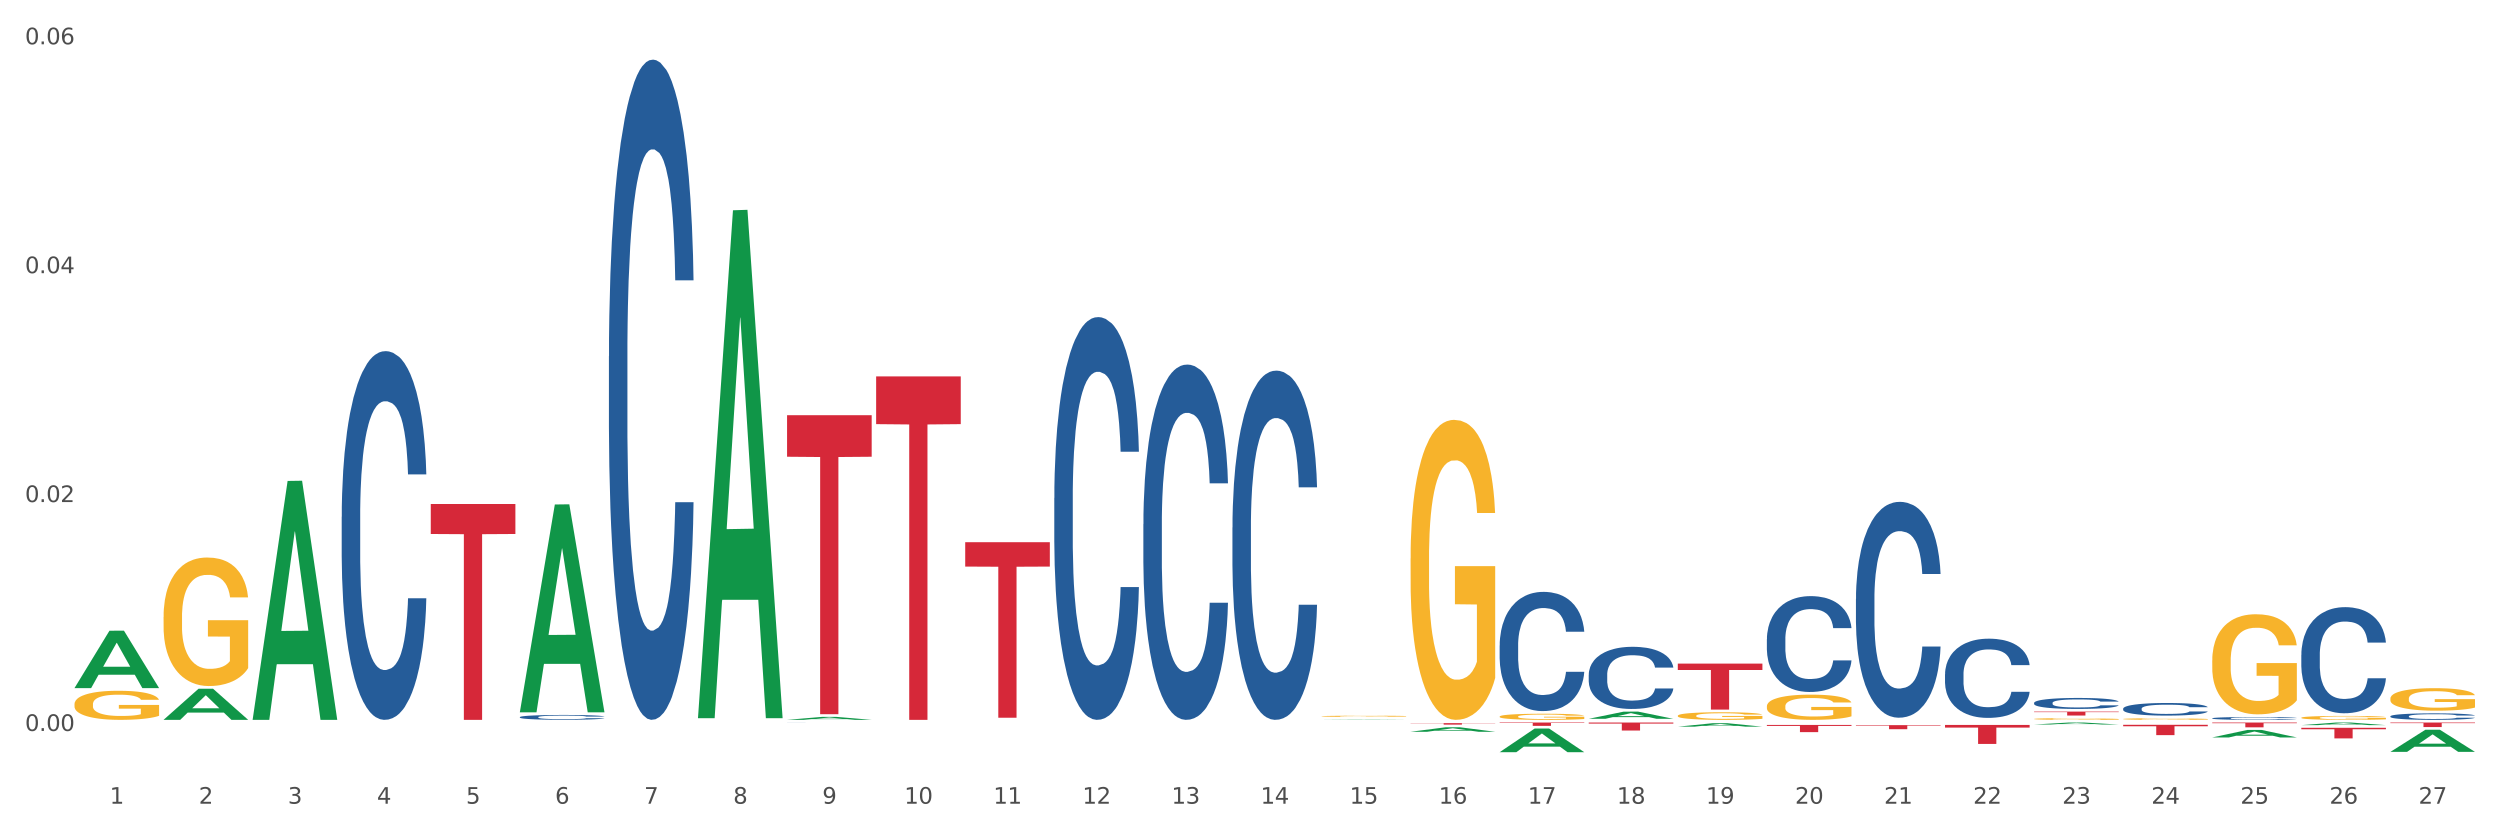 <?xml version="1.0" encoding="utf-8" standalone="no"?>
<!DOCTYPE svg PUBLIC "-//W3C//DTD SVG 1.1//EN"
  "http://www.w3.org/Graphics/SVG/1.1/DTD/svg11.dtd">
<svg xmlns:xlink="http://www.w3.org/1999/xlink" width="1080pt" height="360pt" viewBox="0 0 1080 360" xmlns="http://www.w3.org/2000/svg" version="1.1">
 <rect x="0" y="0" width="1080" height="360" fill="#333333" stroke="none"/>
 <defs>
  <style type="text/css">*{stroke-linejoin: round; stroke-linecap: butt}</style>
 </defs>
 <g id="figure_1">
  <g id="patch_1">
   <path d="M 0 360 
L 1080 360 
L 1080 0 
L 0 0 
z
" style="fill: #ffffff; stroke: #ffffff; stroke-linejoin: miter"/>
  </g>
  <g id="axes_1">
   <g id="matplotlib.axis_1">
    <g id="xtick_1">
     <g id="text_1">
      <!-- 1 -->
      <g style="fill: #4d4d4d" transform="translate(47.399 347.204) scale(0.096 -0.096)">
       <defs>
        <path id="DejaVuSans-31" d="M 794 531 
L 1825 531 
L 1825 4091 
L 703 3866 
L 703 4441 
L 1819 4666 
L 2450 4666 
L 2450 531 
L 3481 531 
L 3481 0 
L 794 0 
L 794 531 
z
" transform="scale(0.016)"/>
       </defs>
       <use xlink:href="#DejaVuSans-31"/>
      </g>
     </g>
    </g>
    <g id="xtick_2">
     <g id="text_2">
      <!-- 2 -->
      <g style="fill: #4d4d4d" transform="translate(85.878 347.204) scale(0.096 -0.096)">
       <defs>
        <path id="DejaVuSans-32" d="M 1228 531 
L 3431 531 
L 3431 0 
L 469 0 
L 469 531 
Q 828 903 1448 1529 
Q 2069 2156 2228 2338 
Q 2531 2678 2651 2914 
Q 2772 3150 2772 3378 
Q 2772 3750 2511 3984 
Q 2250 4219 1831 4219 
Q 1534 4219 1204 4116 
Q 875 4013 500 3803 
L 500 4441 
Q 881 4594 1212 4672 
Q 1544 4750 1819 4750 
Q 2544 4750 2975 4387 
Q 3406 4025 3406 3419 
Q 3406 3131 3298 2873 
Q 3191 2616 2906 2266 
Q 2828 2175 2409 1742 
Q 1991 1309 1228 531 
z
" transform="scale(0.016)"/>
       </defs>
       <use xlink:href="#DejaVuSans-32"/>
      </g>
     </g>
    </g>
    <g id="xtick_3">
     <g id="text_3">
      <!-- 3 -->
      <g style="fill: #4d4d4d" transform="translate(124.358 347.204) scale(0.096 -0.096)">
       <defs>
        <path id="DejaVuSans-33" d="M 2597 2516 
Q 3050 2419 3304 2112 
Q 3559 1806 3559 1356 
Q 3559 666 3084 287 
Q 2609 -91 1734 -91 
Q 1441 -91 1130 -33 
Q 819 25 488 141 
L 488 750 
Q 750 597 1062 519 
Q 1375 441 1716 441 
Q 2309 441 2620 675 
Q 2931 909 2931 1356 
Q 2931 1769 2642 2001 
Q 2353 2234 1838 2234 
L 1294 2234 
L 1294 2753 
L 1863 2753 
Q 2328 2753 2575 2939 
Q 2822 3125 2822 3475 
Q 2822 3834 2567 4026 
Q 2313 4219 1838 4219 
Q 1578 4219 1281 4162 
Q 984 4106 628 3988 
L 628 4550 
Q 988 4650 1302 4700 
Q 1616 4750 1894 4750 
Q 2613 4750 3031 4423 
Q 3450 4097 3450 3541 
Q 3450 3153 3228 2886 
Q 3006 2619 2597 2516 
z
" transform="scale(0.016)"/>
       </defs>
       <use xlink:href="#DejaVuSans-33"/>
      </g>
     </g>
    </g>
    <g id="xtick_4">
     <g id="text_4">
      <!-- 4 -->
      <g style="fill: #4d4d4d" transform="translate(162.838 347.204) scale(0.096 -0.096)">
       <defs>
        <path id="DejaVuSans-34" d="M 2419 4116 
L 825 1625 
L 2419 1625 
L 2419 4116 
z
M 2253 4666 
L 3047 4666 
L 3047 1625 
L 3713 1625 
L 3713 1100 
L 3047 1100 
L 3047 0 
L 2419 0 
L 2419 1100 
L 313 1100 
L 313 1709 
L 2253 4666 
z
" transform="scale(0.016)"/>
       </defs>
       <use xlink:href="#DejaVuSans-34"/>
      </g>
     </g>
    </g>
    <g id="xtick_5">
     <g id="text_5">
      <!-- 5 -->
      <g style="fill: #4d4d4d" transform="translate(201.317 347.204) scale(0.096 -0.096)">
       <defs>
        <path id="DejaVuSans-35" d="M 691 4666 
L 3169 4666 
L 3169 4134 
L 1269 4134 
L 1269 2991 
Q 1406 3038 1543 3061 
Q 1681 3084 1819 3084 
Q 2600 3084 3056 2656 
Q 3513 2228 3513 1497 
Q 3513 744 3044 326 
Q 2575 -91 1722 -91 
Q 1428 -91 1123 -41 
Q 819 9 494 109 
L 494 744 
Q 775 591 1075 516 
Q 1375 441 1709 441 
Q 2250 441 2565 725 
Q 2881 1009 2881 1497 
Q 2881 1984 2565 2268 
Q 2250 2553 1709 2553 
Q 1456 2553 1204 2497 
Q 953 2441 691 2322 
L 691 4666 
z
" transform="scale(0.016)"/>
       </defs>
       <use xlink:href="#DejaVuSans-35"/>
      </g>
     </g>
    </g>
    <g id="xtick_6">
     <g id="text_6">
      <!-- 6 -->
      <g style="fill: #4d4d4d" transform="translate(239.797 347.204) scale(0.096 -0.096)">
       <defs>
        <path id="DejaVuSans-36" d="M 2113 2584 
Q 1688 2584 1439 2293 
Q 1191 2003 1191 1497 
Q 1191 994 1439 701 
Q 1688 409 2113 409 
Q 2538 409 2786 701 
Q 3034 994 3034 1497 
Q 3034 2003 2786 2293 
Q 2538 2584 2113 2584 
z
M 3366 4563 
L 3366 3988 
Q 3128 4100 2886 4159 
Q 2644 4219 2406 4219 
Q 1781 4219 1451 3797 
Q 1122 3375 1075 2522 
Q 1259 2794 1537 2939 
Q 1816 3084 2150 3084 
Q 2853 3084 3261 2657 
Q 3669 2231 3669 1497 
Q 3669 778 3244 343 
Q 2819 -91 2113 -91 
Q 1303 -91 875 529 
Q 447 1150 447 2328 
Q 447 3434 972 4092 
Q 1497 4750 2381 4750 
Q 2619 4750 2861 4703 
Q 3103 4656 3366 4563 
z
" transform="scale(0.016)"/>
       </defs>
       <use xlink:href="#DejaVuSans-36"/>
      </g>
     </g>
    </g>
    <g id="xtick_7">
     <g id="text_7">
      <!-- 7 -->
      <g style="fill: #4d4d4d" transform="translate(278.276 347.204) scale(0.096 -0.096)">
       <defs>
        <path id="DejaVuSans-37" d="M 525 4666 
L 3525 4666 
L 3525 4397 
L 1831 0 
L 1172 0 
L 2766 4134 
L 525 4134 
L 525 4666 
z
" transform="scale(0.016)"/>
       </defs>
       <use xlink:href="#DejaVuSans-37"/>
      </g>
     </g>
    </g>
    <g id="xtick_8">
     <g id="text_8">
      <!-- 8 -->
      <g style="fill: #4d4d4d" transform="translate(316.756 347.204) scale(0.096 -0.096)">
       <defs>
        <path id="DejaVuSans-38" d="M 2034 2216 
Q 1584 2216 1326 1975 
Q 1069 1734 1069 1313 
Q 1069 891 1326 650 
Q 1584 409 2034 409 
Q 2484 409 2743 651 
Q 3003 894 3003 1313 
Q 3003 1734 2745 1975 
Q 2488 2216 2034 2216 
z
M 1403 2484 
Q 997 2584 770 2862 
Q 544 3141 544 3541 
Q 544 4100 942 4425 
Q 1341 4750 2034 4750 
Q 2731 4750 3128 4425 
Q 3525 4100 3525 3541 
Q 3525 3141 3298 2862 
Q 3072 2584 2669 2484 
Q 3125 2378 3379 2068 
Q 3634 1759 3634 1313 
Q 3634 634 3220 271 
Q 2806 -91 2034 -91 
Q 1263 -91 848 271 
Q 434 634 434 1313 
Q 434 1759 690 2068 
Q 947 2378 1403 2484 
z
M 1172 3481 
Q 1172 3119 1398 2916 
Q 1625 2713 2034 2713 
Q 2441 2713 2670 2916 
Q 2900 3119 2900 3481 
Q 2900 3844 2670 4047 
Q 2441 4250 2034 4250 
Q 1625 4250 1398 4047 
Q 1172 3844 1172 3481 
z
" transform="scale(0.016)"/>
       </defs>
       <use xlink:href="#DejaVuSans-38"/>
      </g>
     </g>
    </g>
    <g id="xtick_9">
     <g id="text_9">
      <!-- 9 -->
      <g style="fill: #4d4d4d" transform="translate(355.236 347.204) scale(0.096 -0.096)">
       <defs>
        <path id="DejaVuSans-39" d="M 703 97 
L 703 672 
Q 941 559 1184 500 
Q 1428 441 1663 441 
Q 2288 441 2617 861 
Q 2947 1281 2994 2138 
Q 2813 1869 2534 1725 
Q 2256 1581 1919 1581 
Q 1219 1581 811 2004 
Q 403 2428 403 3163 
Q 403 3881 828 4315 
Q 1253 4750 1959 4750 
Q 2769 4750 3195 4129 
Q 3622 3509 3622 2328 
Q 3622 1225 3098 567 
Q 2575 -91 1691 -91 
Q 1453 -91 1209 -44 
Q 966 3 703 97 
z
M 1959 2075 
Q 2384 2075 2632 2365 
Q 2881 2656 2881 3163 
Q 2881 3666 2632 3958 
Q 2384 4250 1959 4250 
Q 1534 4250 1286 3958 
Q 1038 3666 1038 3163 
Q 1038 2656 1286 2365 
Q 1534 2075 1959 2075 
z
" transform="scale(0.016)"/>
       </defs>
       <use xlink:href="#DejaVuSans-39"/>
      </g>
     </g>
    </g>
    <g id="xtick_10">
     <g id="text_10">
      <!-- 10 -->
      <g style="fill: #4d4d4d" transform="translate(390.661 347.204) scale(0.096 -0.096)">
       <defs>
        <path id="DejaVuSans-30" d="M 2034 4250 
Q 1547 4250 1301 3770 
Q 1056 3291 1056 2328 
Q 1056 1369 1301 889 
Q 1547 409 2034 409 
Q 2525 409 2770 889 
Q 3016 1369 3016 2328 
Q 3016 3291 2770 3770 
Q 2525 4250 2034 4250 
z
M 2034 4750 
Q 2819 4750 3233 4129 
Q 3647 3509 3647 2328 
Q 3647 1150 3233 529 
Q 2819 -91 2034 -91 
Q 1250 -91 836 529 
Q 422 1150 422 2328 
Q 422 3509 836 4129 
Q 1250 4750 2034 4750 
z
" transform="scale(0.016)"/>
       </defs>
       <use xlink:href="#DejaVuSans-31"/>
       <use xlink:href="#DejaVuSans-30" transform="translate(63.623 0)"/>
      </g>
     </g>
    </g>
    <g id="xtick_11">
     <g id="text_11">
      <!-- 11 -->
      <g style="fill: #4d4d4d" transform="translate(429.141 347.204) scale(0.096 -0.096)">
       <use xlink:href="#DejaVuSans-31"/>
       <use xlink:href="#DejaVuSans-31" transform="translate(63.623 0)"/>
      </g>
     </g>
    </g>
    <g id="xtick_12">
     <g id="text_12">
      <!-- 12 -->
      <g style="fill: #4d4d4d" transform="translate(467.62 347.204) scale(0.096 -0.096)">
       <use xlink:href="#DejaVuSans-31"/>
       <use xlink:href="#DejaVuSans-32" transform="translate(63.623 0)"/>
      </g>
     </g>
    </g>
    <g id="xtick_13">
     <g id="text_13">
      <!-- 13 -->
      <g style="fill: #4d4d4d" transform="translate(506.1 347.204) scale(0.096 -0.096)">
       <use xlink:href="#DejaVuSans-31"/>
       <use xlink:href="#DejaVuSans-33" transform="translate(63.623 0)"/>
      </g>
     </g>
    </g>
    <g id="xtick_14">
     <g id="text_14">
      <!-- 14 -->
      <g style="fill: #4d4d4d" transform="translate(544.58 347.204) scale(0.096 -0.096)">
       <use xlink:href="#DejaVuSans-31"/>
       <use xlink:href="#DejaVuSans-34" transform="translate(63.623 0)"/>
      </g>
     </g>
    </g>
    <g id="xtick_15">
     <g id="text_15">
      <!-- 15 -->
      <g style="fill: #4d4d4d" transform="translate(583.059 347.204) scale(0.096 -0.096)">
       <use xlink:href="#DejaVuSans-31"/>
       <use xlink:href="#DejaVuSans-35" transform="translate(63.623 0)"/>
      </g>
     </g>
    </g>
    <g id="xtick_16">
     <g id="text_16">
      <!-- 16 -->
      <g style="fill: #4d4d4d" transform="translate(621.539 347.204) scale(0.096 -0.096)">
       <use xlink:href="#DejaVuSans-31"/>
       <use xlink:href="#DejaVuSans-36" transform="translate(63.623 0)"/>
      </g>
     </g>
    </g>
    <g id="xtick_17">
     <g id="text_17">
      <!-- 17 -->
      <g style="fill: #4d4d4d" transform="translate(660.018 347.204) scale(0.096 -0.096)">
       <use xlink:href="#DejaVuSans-31"/>
       <use xlink:href="#DejaVuSans-37" transform="translate(63.623 0)"/>
      </g>
     </g>
    </g>
    <g id="xtick_18">
     <g id="text_18">
      <!-- 18 -->
      <g style="fill: #4d4d4d" transform="translate(698.498 347.204) scale(0.096 -0.096)">
       <use xlink:href="#DejaVuSans-31"/>
       <use xlink:href="#DejaVuSans-38" transform="translate(63.623 0)"/>
      </g>
     </g>
    </g>
    <g id="xtick_19">
     <g id="text_19">
      <!-- 19 -->
      <g style="fill: #4d4d4d" transform="translate(736.977 347.204) scale(0.096 -0.096)">
       <use xlink:href="#DejaVuSans-31"/>
       <use xlink:href="#DejaVuSans-39" transform="translate(63.623 0)"/>
      </g>
     </g>
    </g>
    <g id="xtick_20">
     <g id="text_20">
      <!-- 20 -->
      <g style="fill: #4d4d4d" transform="translate(775.457 347.204) scale(0.096 -0.096)">
       <use xlink:href="#DejaVuSans-32"/>
       <use xlink:href="#DejaVuSans-30" transform="translate(63.623 0)"/>
      </g>
     </g>
    </g>
    <g id="xtick_21">
     <g id="text_21">
      <!-- 21 -->
      <g style="fill: #4d4d4d" transform="translate(813.937 347.204) scale(0.096 -0.096)">
       <use xlink:href="#DejaVuSans-32"/>
       <use xlink:href="#DejaVuSans-31" transform="translate(63.623 0)"/>
      </g>
     </g>
    </g>
    <g id="xtick_22">
     <g id="text_22">
      <!-- 22 -->
      <g style="fill: #4d4d4d" transform="translate(852.416 347.204) scale(0.096 -0.096)">
       <use xlink:href="#DejaVuSans-32"/>
       <use xlink:href="#DejaVuSans-32" transform="translate(63.623 0)"/>
      </g>
     </g>
    </g>
    <g id="xtick_23">
     <g id="text_23">
      <!-- 23 -->
      <g style="fill: #4d4d4d" transform="translate(890.896 347.204) scale(0.096 -0.096)">
       <use xlink:href="#DejaVuSans-32"/>
       <use xlink:href="#DejaVuSans-33" transform="translate(63.623 0)"/>
      </g>
     </g>
    </g>
    <g id="xtick_24">
     <g id="text_24">
      <!-- 24 -->
      <g style="fill: #4d4d4d" transform="translate(929.375 347.204) scale(0.096 -0.096)">
       <use xlink:href="#DejaVuSans-32"/>
       <use xlink:href="#DejaVuSans-34" transform="translate(63.623 0)"/>
      </g>
     </g>
    </g>
    <g id="xtick_25">
     <g id="text_25">
      <!-- 25 -->
      <g style="fill: #4d4d4d" transform="translate(967.855 347.204) scale(0.096 -0.096)">
       <use xlink:href="#DejaVuSans-32"/>
       <use xlink:href="#DejaVuSans-35" transform="translate(63.623 0)"/>
      </g>
     </g>
    </g>
    <g id="xtick_26">
     <g id="text_26">
      <!-- 26 -->
      <g style="fill: #4d4d4d" transform="translate(1006.335 347.204) scale(0.096 -0.096)">
       <use xlink:href="#DejaVuSans-32"/>
       <use xlink:href="#DejaVuSans-36" transform="translate(63.623 0)"/>
      </g>
     </g>
    </g>
    <g id="xtick_27">
     <g id="text_27">
      <!-- 27 -->
      <g style="fill: #4d4d4d" transform="translate(1044.814 347.204) scale(0.096 -0.096)">
       <use xlink:href="#DejaVuSans-32"/>
       <use xlink:href="#DejaVuSans-37" transform="translate(63.623 0)"/>
      </g>
     </g>
    </g>
    <g id="xtick_28"/>
    <g id="xtick_29"/>
    <g id="xtick_30"/>
    <g id="xtick_31"/>
    <g id="xtick_32"/>
    <g id="xtick_33"/>
    <g id="xtick_34"/>
    <g id="xtick_35"/>
    <g id="xtick_36"/>
    <g id="xtick_37"/>
    <g id="xtick_38"/>
    <g id="xtick_39"/>
    <g id="xtick_40"/>
    <g id="xtick_41"/>
    <g id="xtick_42"/>
    <g id="xtick_43"/>
    <g id="xtick_44"/>
    <g id="xtick_45"/>
    <g id="xtick_46"/>
    <g id="xtick_47"/>
    <g id="xtick_48"/>
    <g id="xtick_49"/>
    <g id="xtick_50"/>
    <g id="xtick_51"/>
    <g id="xtick_52"/>
    <g id="xtick_53"/>
   </g>
   <g id="matplotlib.axis_2">
    <g id="ytick_1">
     <g id="text_28">
      <!-- 0.00 -->
      <g style="fill: #4d4d4d" transform="translate(10.8 315.771) scale(0.096 -0.096)">
       <defs>
        <path id="DejaVuSans-2e" d="M 684 794 
L 1344 794 
L 1344 0 
L 684 0 
L 684 794 
z
" transform="scale(0.016)"/>
       </defs>
       <use xlink:href="#DejaVuSans-30"/>
       <use xlink:href="#DejaVuSans-2e" transform="translate(63.623 0)"/>
       <use xlink:href="#DejaVuSans-30" transform="translate(95.41 0)"/>
       <use xlink:href="#DejaVuSans-30" transform="translate(159.033 0)"/>
      </g>
     </g>
    </g>
    <g id="ytick_2">
     <g id="text_29">
      <!-- 0.02 -->
      <g style="fill: #4d4d4d" transform="translate(10.8 216.893) scale(0.096 -0.096)">
       <use xlink:href="#DejaVuSans-30"/>
       <use xlink:href="#DejaVuSans-2e" transform="translate(63.623 0)"/>
       <use xlink:href="#DejaVuSans-30" transform="translate(95.41 0)"/>
       <use xlink:href="#DejaVuSans-32" transform="translate(159.033 0)"/>
      </g>
     </g>
    </g>
    <g id="ytick_3">
     <g id="text_30">
      <!-- 0.04 -->
      <g style="fill: #4d4d4d" transform="translate(10.8 118.016) scale(0.096 -0.096)">
       <use xlink:href="#DejaVuSans-30"/>
       <use xlink:href="#DejaVuSans-2e" transform="translate(63.623 0)"/>
       <use xlink:href="#DejaVuSans-30" transform="translate(95.41 0)"/>
       <use xlink:href="#DejaVuSans-34" transform="translate(159.033 0)"/>
      </g>
     </g>
    </g>
    <g id="ytick_4">
     <g id="text_31">
      <!-- 0.06 -->
      <g style="fill: #4d4d4d" transform="translate(10.8 19.138) scale(0.096 -0.096)">
       <use xlink:href="#DejaVuSans-30"/>
       <use xlink:href="#DejaVuSans-2e" transform="translate(63.623 0)"/>
       <use xlink:href="#DejaVuSans-30" transform="translate(95.41 0)"/>
       <use xlink:href="#DejaVuSans-36" transform="translate(159.033 0)"/>
      </g>
     </g>
    </g>
    <g id="ytick_5"/>
    <g id="ytick_6"/>
    <g id="ytick_7"/>
   </g>
   <g id="PolyCollection_1">
    <path d="M 32.175 297.222 
L 32.213 297.198 
L 47.287 272.47 
L 53.543 272.446 
L 68.731 297.268 
L 61.495 297.268 
L 58.216 291.488 
L 42.652 291.488 
L 42.539 291.581 
L 39.373 297.268 
L 32.175 297.268 
L 32.175 297.222 
L 44.611 288.039 
L 56.256 288.015 
L 50.49 277.737 
L 50.415 277.69 
L 50.34 277.76 
L 44.574 288.015 
L 44.611 288.039 
L 32.175 297.222 
z
" clip-path="url(#p4fbaf8b7e8)" style="fill: #109648"/>
    <path d="M 455.451 215.161 
L 455.494 215.002 
L 455.494 210.553 
L 455.623 204.514 
L 456.099 193.391 
L 456.704 184.97 
L 457.741 175.118 
L 458.302 170.986 
L 459.037 166.378 
L 460.549 158.91 
L 462.278 152.554 
L 463.488 149.058 
L 464.395 146.833 
L 466.426 142.861 
L 467.593 141.113 
L 468.802 139.683 
L 469.839 138.729 
L 471.568 137.617 
L 472.951 137.14 
L 474.549 136.981 
L 475.889 137.14 
L 477.66 137.776 
L 480.253 139.683 
L 481.247 140.795 
L 482.586 142.702 
L 483.969 145.244 
L 485.093 147.787 
L 486.389 151.441 
L 487.728 156.208 
L 489.025 162.247 
L 489.932 167.808 
L 490.667 173.688 
L 491.315 180.838 
L 491.79 188.624 
L 492.006 195.139 
L 484.099 195.139 
L 483.883 189.26 
L 483.451 182.904 
L 483.018 178.614 
L 482.543 175.118 
L 481.809 171.145 
L 481.16 168.603 
L 480.08 165.584 
L 479.086 163.677 
L 478.265 162.565 
L 477.272 161.611 
L 475.154 160.658 
L 473.642 160.658 
L 472.691 160.976 
L 471.525 161.77 
L 470.531 162.882 
L 469.364 164.789 
L 468.457 166.855 
L 467.549 169.556 
L 467.031 171.463 
L 466.253 174.959 
L 465.734 177.819 
L 465.043 182.745 
L 464.654 186.241 
L 463.963 195.298 
L 463.66 201.972 
L 463.531 206.58 
L 463.444 211.665 
L 463.444 236.454 
L 463.704 247.577 
L 463.92 252.344 
L 464.265 257.746 
L 464.913 264.738 
L 465.864 271.571 
L 466.858 276.497 
L 467.679 279.516 
L 468.457 281.74 
L 469.234 283.488 
L 470.185 285.077 
L 470.963 286.031 
L 472.13 286.984 
L 473.512 287.461 
L 474.593 287.461 
L 476.796 286.666 
L 477.79 285.872 
L 478.741 284.759 
L 479.778 283.012 
L 480.599 281.105 
L 481.074 279.675 
L 481.852 276.655 
L 482.457 273.477 
L 482.975 269.823 
L 483.321 266.645 
L 483.71 261.878 
L 484.012 256.475 
L 484.099 253.615 
L 492.006 253.615 
L 491.833 259.335 
L 491.531 264.897 
L 490.926 272.365 
L 490.451 276.655 
L 489.716 281.899 
L 488.938 286.348 
L 487.858 291.274 
L 486.864 294.929 
L 485.827 298.107 
L 484.704 300.967 
L 482.673 304.94 
L 481.938 306.052 
L 480.383 307.959 
L 479.173 309.071 
L 477.401 310.184 
L 475.586 310.819 
L 473.685 310.978 
L 472 310.66 
L 470.142 309.707 
L 468.975 308.754 
L 467.679 307.323 
L 466.167 305.099 
L 464.741 302.397 
L 463.401 299.219 
L 462.148 295.565 
L 460.981 291.433 
L 459.469 284.601 
L 458.346 277.927 
L 457.525 271.73 
L 456.963 266.486 
L 456.401 259.812 
L 456.099 255.204 
L 455.623 244.081 
L 455.451 233.752 
L 455.451 215.161 
z
" clip-path="url(#p4fbaf8b7e8)" style="fill: #255c99"/>
    <path d="M 340.012 312.317 
L 340.055 312.317 
L 340.055 312.316 
L 340.185 312.315 
L 340.66 312.312 
L 341.265 312.31 
L 342.302 312.308 
L 342.864 312.307 
L 343.598 312.306 
L 345.111 312.304 
L 346.839 312.302 
L 348.049 312.302 
L 348.956 312.301 
L 350.987 312.3 
L 352.154 312.3 
L 353.364 312.299 
L 354.401 312.299 
L 356.129 312.299 
L 357.512 312.299 
L 359.111 312.299 
L 360.45 312.299 
L 362.222 312.299 
L 364.814 312.299 
L 365.808 312.3 
L 367.148 312.3 
L 368.53 312.301 
L 369.654 312.301 
L 370.95 312.302 
L 372.29 312.303 
L 373.586 312.305 
L 374.493 312.306 
L 375.228 312.307 
L 375.876 312.309 
L 376.351 312.311 
L 376.567 312.313 
L 368.66 312.313 
L 368.444 312.311 
L 368.012 312.31 
L 367.58 312.309 
L 367.104 312.308 
L 366.37 312.307 
L 365.722 312.306 
L 364.641 312.306 
L 363.648 312.305 
L 362.827 312.305 
L 361.833 312.305 
L 359.715 312.304 
L 358.203 312.304 
L 357.253 312.304 
L 356.086 312.305 
L 355.092 312.305 
L 353.925 312.305 
L 353.018 312.306 
L 352.111 312.307 
L 351.592 312.307 
L 350.814 312.308 
L 350.296 312.308 
L 349.604 312.31 
L 349.215 312.31 
L 348.524 312.313 
L 348.222 312.314 
L 348.092 312.315 
L 348.006 312.317 
L 348.006 312.322 
L 348.265 312.325 
L 348.481 312.326 
L 348.827 312.327 
L 349.475 312.329 
L 350.425 312.331 
L 351.419 312.332 
L 352.24 312.333 
L 353.018 312.333 
L 353.796 312.334 
L 354.746 312.334 
L 355.524 312.334 
L 356.691 312.334 
L 358.073 312.335 
L 359.154 312.335 
L 361.357 312.334 
L 362.351 312.334 
L 363.302 312.334 
L 364.339 312.334 
L 365.16 312.333 
L 365.635 312.333 
L 366.413 312.332 
L 367.018 312.331 
L 367.536 312.33 
L 367.882 312.33 
L 368.271 312.328 
L 368.574 312.327 
L 368.66 312.327 
L 376.567 312.327 
L 376.395 312.328 
L 376.092 312.329 
L 375.487 312.331 
L 375.012 312.332 
L 374.277 312.333 
L 373.499 312.334 
L 372.419 312.335 
L 371.425 312.336 
L 370.388 312.337 
L 369.265 312.338 
L 367.234 312.339 
L 366.499 312.339 
L 364.944 312.339 
L 363.734 312.34 
L 361.962 312.34 
L 360.148 312.34 
L 358.246 312.34 
L 356.561 312.34 
L 354.703 312.34 
L 353.536 312.34 
L 352.24 312.339 
L 350.728 312.339 
L 349.302 312.338 
L 347.962 312.337 
L 346.709 312.336 
L 345.543 312.336 
L 344.03 312.334 
L 342.907 312.332 
L 342.086 312.331 
L 341.524 312.33 
L 340.962 312.328 
L 340.66 312.327 
L 340.185 312.324 
L 340.012 312.322 
L 340.012 312.317 
z
" clip-path="url(#p4fbaf8b7e8)" style="fill: #255c99"/>
    <path d="M 263.053 153.913 
L 263.096 153.652 
L 263.096 146.359 
L 263.225 136.461 
L 263.701 118.228 
L 264.306 104.423 
L 265.343 88.273 
L 265.904 81.501 
L 266.639 73.947 
L 268.151 61.705 
L 269.88 51.286 
L 271.09 45.555 
L 271.997 41.909 
L 274.028 35.397 
L 275.195 32.532 
L 276.404 30.188 
L 277.441 28.625 
L 279.17 26.801 
L 280.553 26.02 
L 282.151 25.759 
L 283.491 26.02 
L 285.262 27.062 
L 287.855 30.188 
L 288.849 32.011 
L 290.188 35.137 
L 291.571 39.304 
L 292.695 43.472 
L 293.991 49.463 
L 295.33 57.277 
L 296.627 67.175 
L 297.534 76.291 
L 298.269 85.929 
L 298.917 97.65 
L 299.392 110.413 
L 299.608 121.093 
L 291.701 121.093 
L 291.485 111.455 
L 291.053 101.036 
L 290.62 94.004 
L 290.145 88.273 
L 289.411 81.761 
L 288.762 77.594 
L 287.682 72.645 
L 286.688 69.519 
L 285.867 67.696 
L 284.874 66.133 
L 282.756 64.57 
L 281.244 64.57 
L 280.293 65.091 
L 279.127 66.393 
L 278.133 68.217 
L 276.966 71.342 
L 276.059 74.729 
L 275.151 79.157 
L 274.633 82.282 
L 273.855 88.013 
L 273.337 92.701 
L 272.645 100.776 
L 272.256 106.506 
L 271.565 121.353 
L 271.262 132.293 
L 271.133 139.847 
L 271.046 148.182 
L 271.046 188.816 
L 271.306 207.049 
L 271.522 214.863 
L 271.867 223.719 
L 272.516 235.18 
L 273.466 246.381 
L 274.46 254.455 
L 275.281 259.404 
L 276.059 263.051 
L 276.837 265.916 
L 277.787 268.521 
L 278.565 270.084 
L 279.732 271.647 
L 281.114 272.428 
L 282.195 272.428 
L 284.398 271.126 
L 285.392 269.823 
L 286.343 268 
L 287.38 265.135 
L 288.201 262.009 
L 288.676 259.665 
L 289.454 254.716 
L 290.059 249.506 
L 290.577 243.515 
L 290.923 238.306 
L 291.312 230.492 
L 291.614 221.636 
L 291.701 216.947 
L 299.608 216.947 
L 299.435 226.324 
L 299.133 235.441 
L 298.528 247.683 
L 298.053 254.716 
L 297.318 263.311 
L 296.54 270.605 
L 295.46 278.679 
L 294.466 284.67 
L 293.429 289.88 
L 292.306 294.568 
L 290.275 301.08 
L 289.54 302.903 
L 287.985 306.029 
L 286.775 307.852 
L 285.003 309.676 
L 283.188 310.718 
L 281.287 310.978 
L 279.602 310.457 
L 277.744 308.894 
L 276.577 307.332 
L 275.281 304.987 
L 273.769 301.341 
L 272.343 296.913 
L 271.003 291.703 
L 269.75 285.712 
L 268.583 278.94 
L 267.071 267.74 
L 265.948 256.8 
L 265.127 246.641 
L 264.565 238.046 
L 264.003 227.106 
L 263.701 219.552 
L 263.225 201.319 
L 263.053 184.388 
L 263.053 153.913 
z
" clip-path="url(#p4fbaf8b7e8)" style="fill: #255c99"/>
    <path d="M 224.573 309.798 
L 224.616 309.796 
L 224.616 309.743 
L 224.746 309.671 
L 225.221 309.537 
L 225.826 309.436 
L 226.863 309.318 
L 227.425 309.269 
L 228.159 309.213 
L 229.672 309.124 
L 231.4 309.047 
L 232.61 309.006 
L 233.517 308.979 
L 235.548 308.931 
L 236.715 308.91 
L 237.925 308.893 
L 238.962 308.882 
L 240.69 308.868 
L 242.073 308.863 
L 243.672 308.861 
L 245.011 308.863 
L 246.783 308.87 
L 249.375 308.893 
L 250.369 308.906 
L 251.709 308.929 
L 253.092 308.96 
L 254.215 308.99 
L 255.511 309.034 
L 256.851 309.091 
L 258.147 309.164 
L 259.054 309.23 
L 259.789 309.301 
L 260.437 309.387 
L 260.913 309.48 
L 261.129 309.558 
L 253.221 309.558 
L 253.005 309.488 
L 252.573 309.411 
L 252.141 309.36 
L 251.666 309.318 
L 250.931 309.27 
L 250.283 309.24 
L 249.203 309.204 
L 248.209 309.181 
L 247.388 309.168 
L 246.394 309.156 
L 244.277 309.145 
L 242.764 309.145 
L 241.814 309.148 
L 240.647 309.158 
L 239.653 309.171 
L 238.487 309.194 
L 237.579 309.219 
L 236.672 309.251 
L 236.153 309.274 
L 235.375 309.316 
L 234.857 309.35 
L 234.166 309.41 
L 233.777 309.451 
L 233.085 309.56 
L 232.783 309.64 
L 232.653 309.695 
L 232.567 309.756 
L 232.567 310.054 
L 232.826 310.187 
L 233.042 310.244 
L 233.388 310.309 
L 234.036 310.393 
L 234.987 310.475 
L 235.98 310.534 
L 236.801 310.57 
L 237.579 310.597 
L 238.357 310.618 
L 239.308 310.637 
L 240.085 310.648 
L 241.252 310.66 
L 242.635 310.666 
L 243.715 310.666 
L 245.919 310.656 
L 246.912 310.646 
L 247.863 310.633 
L 248.9 310.612 
L 249.721 310.589 
L 250.196 310.572 
L 250.974 310.536 
L 251.579 310.498 
L 252.098 310.454 
L 252.443 310.416 
L 252.832 310.359 
L 253.135 310.294 
L 253.221 310.26 
L 261.129 310.26 
L 260.956 310.328 
L 260.653 310.395 
L 260.048 310.484 
L 259.573 310.536 
L 258.838 310.599 
L 258.061 310.652 
L 256.98 310.711 
L 255.987 310.755 
L 254.95 310.793 
L 253.826 310.828 
L 251.795 310.875 
L 251.061 310.889 
L 249.505 310.911 
L 248.295 310.925 
L 246.524 310.938 
L 244.709 310.946 
L 242.808 310.948 
L 241.122 310.944 
L 239.264 310.932 
L 238.098 310.921 
L 236.801 310.904 
L 235.289 310.877 
L 233.863 310.845 
L 232.524 310.807 
L 231.27 310.763 
L 230.104 310.713 
L 228.591 310.631 
L 227.468 310.551 
L 226.647 310.477 
L 226.085 310.414 
L 225.524 310.334 
L 225.221 310.279 
L 224.746 310.145 
L 224.573 310.021 
L 224.573 309.798 
z
" clip-path="url(#p4fbaf8b7e8)" style="fill: #255c99"/>
    <path d="M 147.614 223.26 
L 147.657 223.115 
L 147.657 219.042 
L 147.787 213.514 
L 148.262 203.331 
L 148.867 195.621 
L 149.904 186.602 
L 150.466 182.82 
L 151.2 178.601 
L 152.713 171.764 
L 154.441 165.946 
L 155.651 162.745 
L 156.558 160.709 
L 158.589 157.072 
L 159.756 155.472 
L 160.966 154.163 
L 162.003 153.29 
L 163.731 152.271 
L 165.114 151.835 
L 166.713 151.69 
L 168.052 151.835 
L 169.824 152.417 
L 172.416 154.163 
L 173.41 155.181 
L 174.75 156.926 
L 176.132 159.254 
L 177.256 161.581 
L 178.552 164.927 
L 179.892 169.291 
L 181.188 174.819 
L 182.095 179.911 
L 182.83 185.293 
L 183.478 191.839 
L 183.953 198.967 
L 184.169 204.931 
L 176.262 204.931 
L 176.046 199.549 
L 175.614 193.73 
L 175.182 189.802 
L 174.706 186.602 
L 173.972 182.965 
L 173.324 180.638 
L 172.243 177.874 
L 171.25 176.128 
L 170.429 175.11 
L 169.435 174.237 
L 167.318 173.364 
L 165.805 173.364 
L 164.855 173.655 
L 163.688 174.383 
L 162.694 175.401 
L 161.527 177.147 
L 160.62 179.038 
L 159.713 181.511 
L 159.194 183.256 
L 158.416 186.457 
L 157.898 189.075 
L 157.206 193.585 
L 156.817 196.785 
L 156.126 205.077 
L 155.824 211.186 
L 155.694 215.405 
L 155.608 220.06 
L 155.608 242.753 
L 155.867 252.936 
L 156.083 257.3 
L 156.429 262.246 
L 157.077 268.647 
L 158.027 274.902 
L 159.021 279.411 
L 159.842 282.175 
L 160.62 284.212 
L 161.398 285.812 
L 162.348 287.267 
L 163.126 288.139 
L 164.293 289.012 
L 165.676 289.449 
L 166.756 289.449 
L 168.959 288.721 
L 169.953 287.994 
L 170.904 286.976 
L 171.941 285.376 
L 172.762 283.63 
L 173.237 282.321 
L 174.015 279.557 
L 174.62 276.647 
L 175.139 273.302 
L 175.484 270.392 
L 175.873 266.028 
L 176.176 261.082 
L 176.262 258.464 
L 184.169 258.464 
L 183.997 263.701 
L 183.694 268.792 
L 183.089 275.629 
L 182.614 279.557 
L 181.879 284.357 
L 181.101 288.43 
L 180.021 292.94 
L 179.027 296.286 
L 177.99 299.195 
L 176.867 301.814 
L 174.836 305.45 
L 174.101 306.469 
L 172.546 308.214 
L 171.336 309.233 
L 169.564 310.251 
L 167.75 310.833 
L 165.848 310.978 
L 164.163 310.687 
L 162.305 309.814 
L 161.138 308.942 
L 159.842 307.632 
L 158.33 305.596 
L 156.904 303.123 
L 155.564 300.213 
L 154.311 296.868 
L 153.145 293.085 
L 151.632 286.83 
L 150.509 280.721 
L 149.688 275.047 
L 149.126 270.247 
L 148.564 264.137 
L 148.262 259.919 
L 147.787 249.736 
L 147.614 240.28 
L 147.614 223.26 
z
" clip-path="url(#p4fbaf8b7e8)" style="fill: #255c99"/>
    <path d="M 186.093 217.724 
L 222.649 217.724 
L 222.649 230.683 
L 208.269 230.771 
L 208.269 310.978 
L 200.386 310.978 
L 200.386 230.771 
L 186.093 230.683 
L 186.093 217.811 
L 186.093 217.724 
z
" clip-path="url(#p4fbaf8b7e8)" style="fill: #d62839"/>
    <path d="M 340.012 179.359 
L 376.567 179.359 
L 376.567 197.311 
L 362.188 197.433 
L 362.188 308.546 
L 354.305 308.546 
L 354.305 197.433 
L 340.012 197.311 
L 340.012 179.48 
L 340.012 179.359 
z
" clip-path="url(#p4fbaf8b7e8)" style="fill: #d62839"/>
    <path d="M 378.491 162.605 
L 415.047 162.605 
L 415.047 183.224 
L 400.667 183.363 
L 400.667 310.978 
L 392.784 310.978 
L 392.784 183.363 
L 378.491 183.224 
L 378.491 162.744 
L 378.491 162.605 
z
" clip-path="url(#p4fbaf8b7e8)" style="fill: #d62839"/>
    <path d="M 416.971 234.219 
L 453.527 234.219 
L 453.527 244.76 
L 439.147 244.831 
L 439.147 310.071 
L 431.264 310.071 
L 431.264 244.831 
L 416.971 244.76 
L 416.971 234.29 
L 416.971 234.219 
z
" clip-path="url(#p4fbaf8b7e8)" style="fill: #d62839"/>
    <path d="M 609.369 312.399 
L 645.924 312.399 
L 645.924 312.488 
L 631.545 312.488 
L 631.545 313.037 
L 623.662 313.037 
L 623.662 312.488 
L 609.369 312.488 
L 609.369 312.4 
L 609.369 312.399 
z
" clip-path="url(#p4fbaf8b7e8)" style="fill: #d62839"/>
    <path d="M 647.848 312.124 
L 684.404 312.124 
L 684.404 312.326 
L 670.024 312.328 
L 670.024 313.582 
L 662.142 313.582 
L 662.142 312.328 
L 647.848 312.326 
L 647.848 312.125 
L 647.848 312.124 
z
" clip-path="url(#p4fbaf8b7e8)" style="fill: #d62839"/>
    <path d="M 686.328 312.124 
L 722.884 312.124 
L 722.884 312.607 
L 708.504 312.61 
L 708.504 315.603 
L 700.621 315.603 
L 700.621 312.61 
L 686.328 312.607 
L 686.328 312.127 
L 686.328 312.124 
z
" clip-path="url(#p4fbaf8b7e8)" style="fill: #d62839"/>
    <path d="M 724.808 286.668 
L 761.363 286.668 
L 761.363 289.43 
L 746.984 289.449 
L 746.984 306.548 
L 739.101 306.548 
L 739.101 289.449 
L 724.808 289.43 
L 724.808 286.686 
L 724.808 286.668 
z
" clip-path="url(#p4fbaf8b7e8)" style="fill: #d62839"/>
    <path d="M 763.287 313.171 
L 799.843 313.171 
L 799.843 313.604 
L 785.463 313.607 
L 785.463 316.289 
L 777.58 316.289 
L 777.58 313.607 
L 763.287 313.604 
L 763.287 313.174 
L 763.287 313.171 
z
" clip-path="url(#p4fbaf8b7e8)" style="fill: #d62839"/>
    <path d="M 32.175 304.22 
L 32.218 304.208 
L 32.218 303.795 
L 32.304 303.439 
L 32.736 302.579 
L 33.383 301.868 
L 33.858 301.489 
L 34.333 301.179 
L 34.894 300.869 
L 35.585 300.548 
L 36.836 300.078 
L 37.613 299.837 
L 38.563 299.584 
L 40.289 299.217 
L 41.54 299.01 
L 42.835 298.838 
L 44.95 298.632 
L 46.331 298.54 
L 47.799 298.471 
L 49.568 298.425 
L 50.906 298.414 
L 53.841 298.448 
L 56.344 298.551 
L 57.552 298.632 
L 59.106 298.769 
L 59.926 298.861 
L 61.264 299.045 
L 62.645 299.286 
L 63.595 299.492 
L 65.019 299.882 
L 66.098 300.273 
L 67.091 300.755 
L 67.608 301.087 
L 67.997 301.397 
L 68.342 301.753 
L 68.687 302.315 
L 60.919 302.315 
L 60.617 301.913 
L 60.142 301.535 
L 59.451 301.168 
L 58.847 300.938 
L 57.811 300.651 
L 56.862 300.468 
L 55.869 300.33 
L 54.661 300.215 
L 53.711 300.158 
L 52.373 300.112 
L 49.741 300.123 
L 47.971 300.215 
L 46.763 300.33 
L 45.986 300.433 
L 45.295 300.548 
L 44.518 300.709 
L 43.612 300.95 
L 42.965 301.168 
L 42.317 301.443 
L 41.799 301.718 
L 41.325 302.04 
L 40.936 302.384 
L 40.634 302.74 
L 40.375 303.176 
L 40.159 303.898 
L 40.159 305.47 
L 40.246 305.826 
L 40.462 306.297 
L 40.72 306.652 
L 41.152 307.077 
L 41.54 307.364 
L 42.274 307.777 
L 43.094 308.121 
L 43.742 308.339 
L 44.389 308.523 
L 45.511 308.775 
L 46.763 308.982 
L 47.842 309.108 
L 49.309 309.223 
L 50.302 309.268 
L 51.165 309.291 
L 53.28 309.291 
L 54.79 309.257 
L 56.473 309.177 
L 57.768 309.073 
L 58.847 308.947 
L 60.056 308.741 
L 60.833 308.546 
L 60.833 306.147 
L 51.338 306.136 
L 51.338 304.541 
L 68.731 304.541 
L 68.731 309.223 
L 67.997 309.464 
L 67.177 309.682 
L 66.314 309.877 
L 65.019 310.118 
L 63.465 310.347 
L 62.084 310.508 
L 60.617 310.645 
L 58.89 310.772 
L 56.646 310.886 
L 55.265 310.932 
L 53.539 310.967 
L 51.51 310.978 
L 49.741 310.955 
L 48.014 310.898 
L 46.202 310.795 
L 44.432 310.645 
L 43.094 310.496 
L 41.756 310.313 
L 40.332 310.072 
L 39.21 309.842 
L 38.347 309.636 
L 37.397 309.372 
L 36.361 309.027 
L 35.585 308.718 
L 34.894 308.396 
L 34.16 307.983 
L 33.642 307.628 
L 33.124 307.18 
L 32.822 306.847 
L 32.477 306.331 
L 32.218 305.608 
L 32.175 304.22 
z
" clip-path="url(#p4fbaf8b7e8)" style="fill: #f7b32b"/>
    <path d="M 840.246 313.178 
L 876.802 313.178 
L 876.802 314.317 
L 862.422 314.324 
L 862.422 321.372 
L 854.539 321.372 
L 854.539 314.324 
L 840.246 314.317 
L 840.246 313.186 
L 840.246 313.178 
z
" clip-path="url(#p4fbaf8b7e8)" style="fill: #d62839"/>
    <path d="M 878.726 307.406 
L 915.282 307.406 
L 915.282 307.642 
L 900.902 307.644 
L 900.902 309.103 
L 893.019 309.103 
L 893.019 307.644 
L 878.726 307.642 
L 878.726 307.408 
L 878.726 307.406 
z
" clip-path="url(#p4fbaf8b7e8)" style="fill: #d62839"/>
    <path d="M 917.206 313.126 
L 953.761 313.126 
L 953.761 313.745 
L 939.382 313.749 
L 939.382 317.577 
L 931.499 317.577 
L 931.499 313.749 
L 917.206 313.745 
L 917.206 313.13 
L 917.206 313.126 
z
" clip-path="url(#p4fbaf8b7e8)" style="fill: #d62839"/>
    <path d="M 955.685 312.124 
L 992.241 312.124 
L 992.241 312.412 
L 977.861 312.414 
L 977.861 314.196 
L 969.978 314.196 
L 969.978 312.414 
L 955.685 312.412 
L 955.685 312.126 
L 955.685 312.124 
z
" clip-path="url(#p4fbaf8b7e8)" style="fill: #d62839"/>
    <path d="M 493.93 226.456 
L 493.973 226.315 
L 493.973 222.391 
L 494.103 217.064 
L 494.578 207.252 
L 495.183 199.823 
L 496.22 191.133 
L 496.782 187.488 
L 497.517 183.423 
L 499.029 176.836 
L 500.757 171.229 
L 501.967 168.145 
L 502.875 166.183 
L 504.905 162.678 
L 506.072 161.136 
L 507.282 159.875 
L 508.319 159.034 
L 510.047 158.053 
L 511.43 157.632 
L 513.029 157.492 
L 514.368 157.632 
L 516.14 158.193 
L 518.733 159.875 
L 519.726 160.856 
L 521.066 162.538 
L 522.449 164.781 
L 523.572 167.024 
L 524.868 170.248 
L 526.208 174.453 
L 527.504 179.779 
L 528.412 184.685 
L 529.146 189.871 
L 529.794 196.179 
L 530.27 203.047 
L 530.486 208.794 
L 522.578 208.794 
L 522.362 203.608 
L 521.93 198.001 
L 521.498 194.217 
L 521.023 191.133 
L 520.288 187.629 
L 519.64 185.386 
L 518.56 182.723 
L 517.566 181.041 
L 516.745 180.059 
L 515.751 179.218 
L 513.634 178.377 
L 512.121 178.377 
L 511.171 178.658 
L 510.004 179.359 
L 509.01 180.34 
L 507.844 182.022 
L 506.936 183.844 
L 506.029 186.227 
L 505.51 187.909 
L 504.733 190.993 
L 504.214 193.516 
L 503.523 197.861 
L 503.134 200.945 
L 502.442 208.934 
L 502.14 214.822 
L 502.01 218.886 
L 501.924 223.372 
L 501.924 245.238 
L 502.183 255.05 
L 502.399 259.255 
L 502.745 264.021 
L 503.393 270.189 
L 504.344 276.216 
L 505.338 280.561 
L 506.159 283.224 
L 506.936 285.187 
L 507.714 286.729 
L 508.665 288.13 
L 509.442 288.971 
L 510.609 289.812 
L 511.992 290.233 
L 513.072 290.233 
L 515.276 289.532 
L 516.27 288.831 
L 517.22 287.85 
L 518.257 286.308 
L 519.078 284.626 
L 519.554 283.365 
L 520.331 280.701 
L 520.936 277.898 
L 521.455 274.674 
L 521.801 271.871 
L 522.189 267.666 
L 522.492 262.9 
L 522.578 260.377 
L 530.486 260.377 
L 530.313 265.423 
L 530.01 270.329 
L 529.405 276.917 
L 528.93 280.701 
L 528.196 285.327 
L 527.418 289.252 
L 526.338 293.597 
L 525.344 296.821 
L 524.307 299.624 
L 523.183 302.147 
L 521.152 305.652 
L 520.418 306.633 
L 518.862 308.315 
L 517.652 309.296 
L 515.881 310.277 
L 514.066 310.838 
L 512.165 310.978 
L 510.48 310.698 
L 508.621 309.857 
L 507.455 309.016 
L 506.159 307.754 
L 504.646 305.792 
L 503.22 303.409 
L 501.881 300.606 
L 500.628 297.382 
L 499.461 293.737 
L 497.949 287.71 
L 496.825 281.823 
L 496.004 276.356 
L 495.442 271.731 
L 494.881 265.843 
L 494.578 261.778 
L 494.103 251.967 
L 493.93 242.856 
L 493.93 226.456 
z
" clip-path="url(#p4fbaf8b7e8)" style="fill: #255c99"/>
    <path d="M 994.165 314.409 
L 1030.72 314.409 
L 1030.72 315.045 
L 1016.341 315.049 
L 1016.341 318.985 
L 1008.458 318.985 
L 1008.458 315.049 
L 994.165 315.045 
L 994.165 314.413 
L 994.165 314.409 
z
" clip-path="url(#p4fbaf8b7e8)" style="fill: #d62839"/>
    <path d="M 532.41 227.898 
L 532.453 227.76 
L 532.453 223.902 
L 532.583 218.666 
L 533.058 209.022 
L 533.663 201.72 
L 534.7 193.177 
L 535.262 189.595 
L 535.996 185.599 
L 537.508 179.124 
L 539.237 173.613 
L 540.447 170.582 
L 541.354 168.653 
L 543.385 165.208 
L 544.552 163.693 
L 545.762 162.453 
L 546.799 161.626 
L 548.527 160.661 
L 549.91 160.248 
L 551.508 160.11 
L 552.848 160.248 
L 554.62 160.799 
L 557.212 162.453 
L 558.206 163.417 
L 559.546 165.07 
L 560.928 167.275 
L 562.052 169.479 
L 563.348 172.648 
L 564.688 176.782 
L 565.984 182.017 
L 566.891 186.839 
L 567.626 191.937 
L 568.274 198.137 
L 568.749 204.888 
L 568.965 210.537 
L 561.058 210.537 
L 560.842 205.44 
L 560.41 199.928 
L 559.978 196.208 
L 559.502 193.177 
L 558.768 189.733 
L 558.12 187.528 
L 557.039 184.911 
L 556.046 183.257 
L 555.225 182.293 
L 554.231 181.466 
L 552.113 180.639 
L 550.601 180.639 
L 549.65 180.915 
L 548.484 181.604 
L 547.49 182.568 
L 546.323 184.222 
L 545.416 186.013 
L 544.508 188.355 
L 543.99 190.008 
L 543.212 193.039 
L 542.694 195.519 
L 542.002 199.791 
L 541.613 202.822 
L 540.922 210.675 
L 540.62 216.462 
L 540.49 220.457 
L 540.404 224.866 
L 540.404 246.36 
L 540.663 256.004 
L 540.879 260.138 
L 541.225 264.822 
L 541.873 270.884 
L 542.823 276.809 
L 543.817 281.08 
L 544.638 283.698 
L 545.416 285.627 
L 546.194 287.142 
L 547.144 288.52 
L 547.922 289.347 
L 549.089 290.174 
L 550.471 290.587 
L 551.552 290.587 
L 553.755 289.898 
L 554.749 289.209 
L 555.7 288.245 
L 556.737 286.729 
L 557.558 285.076 
L 558.033 283.836 
L 558.811 281.218 
L 559.416 278.462 
L 559.934 275.293 
L 560.28 272.538 
L 560.669 268.404 
L 560.971 263.72 
L 561.058 261.24 
L 568.965 261.24 
L 568.792 266.2 
L 568.49 271.022 
L 567.885 277.498 
L 567.41 281.218 
L 566.675 285.765 
L 565.897 289.622 
L 564.817 293.894 
L 563.823 297.062 
L 562.786 299.818 
L 561.663 302.298 
L 559.632 305.743 
L 558.897 306.707 
L 557.342 308.36 
L 556.132 309.325 
L 554.36 310.289 
L 552.546 310.84 
L 550.644 310.978 
L 548.959 310.703 
L 547.101 309.876 
L 545.934 309.049 
L 544.638 307.809 
L 543.126 305.88 
L 541.7 303.538 
L 540.36 300.783 
L 539.107 297.614 
L 537.941 294.031 
L 536.428 288.107 
L 535.305 282.32 
L 534.484 276.947 
L 533.922 272.4 
L 533.36 266.613 
L 533.058 262.618 
L 532.583 252.973 
L 532.41 244.018 
L 532.41 227.898 
z
" clip-path="url(#p4fbaf8b7e8)" style="fill: #255c99"/>
    <path d="M 686.328 291.487 
L 686.371 291.462 
L 686.371 290.775 
L 686.501 289.843 
L 686.976 288.126 
L 687.581 286.826 
L 688.618 285.305 
L 689.18 284.667 
L 689.914 283.956 
L 691.427 282.803 
L 693.155 281.822 
L 694.365 281.282 
L 695.273 280.939 
L 697.303 280.325 
L 698.47 280.056 
L 699.68 279.835 
L 700.717 279.688 
L 702.445 279.516 
L 703.828 279.442 
L 705.427 279.418 
L 706.766 279.442 
L 708.538 279.54 
L 711.131 279.835 
L 712.124 280.007 
L 713.464 280.301 
L 714.847 280.693 
L 715.97 281.086 
L 717.266 281.65 
L 718.606 282.386 
L 719.902 283.318 
L 720.81 284.177 
L 721.544 285.084 
L 722.192 286.188 
L 722.668 287.39 
L 722.884 288.396 
L 714.976 288.396 
L 714.76 287.488 
L 714.328 286.507 
L 713.896 285.845 
L 713.421 285.305 
L 712.686 284.692 
L 712.038 284.299 
L 710.958 283.833 
L 709.964 283.539 
L 709.143 283.367 
L 708.149 283.22 
L 706.032 283.073 
L 704.519 283.073 
L 703.569 283.122 
L 702.402 283.245 
L 701.408 283.416 
L 700.242 283.711 
L 699.334 284.029 
L 698.427 284.447 
L 697.908 284.741 
L 697.131 285.281 
L 696.612 285.722 
L 695.921 286.483 
L 695.532 287.022 
L 694.84 288.42 
L 694.538 289.451 
L 694.408 290.162 
L 694.322 290.947 
L 694.322 294.774 
L 694.581 296.491 
L 694.797 297.227 
L 695.143 298.061 
L 695.791 299.14 
L 696.742 300.195 
L 697.735 300.955 
L 698.556 301.421 
L 699.334 301.765 
L 700.112 302.035 
L 701.063 302.28 
L 701.84 302.427 
L 703.007 302.574 
L 704.39 302.648 
L 705.47 302.648 
L 707.674 302.525 
L 708.668 302.403 
L 709.618 302.231 
L 710.655 301.961 
L 711.476 301.667 
L 711.952 301.446 
L 712.729 300.98 
L 713.334 300.489 
L 713.853 299.925 
L 714.198 299.434 
L 714.587 298.698 
L 714.89 297.864 
L 714.976 297.423 
L 722.884 297.423 
L 722.711 298.306 
L 722.408 299.165 
L 721.803 300.317 
L 721.328 300.98 
L 720.594 301.789 
L 719.816 302.476 
L 718.736 303.237 
L 717.742 303.801 
L 716.705 304.291 
L 715.581 304.733 
L 713.55 305.346 
L 712.816 305.518 
L 711.26 305.812 
L 710.05 305.984 
L 708.279 306.156 
L 706.464 306.254 
L 704.563 306.278 
L 702.877 306.229 
L 701.019 306.082 
L 699.853 305.935 
L 698.556 305.714 
L 697.044 305.371 
L 695.618 304.954 
L 694.279 304.463 
L 693.026 303.899 
L 691.859 303.261 
L 690.347 302.206 
L 689.223 301.176 
L 688.402 300.219 
L 687.84 299.41 
L 687.279 298.38 
L 686.976 297.668 
L 686.501 295.951 
L 686.328 294.357 
L 686.328 291.487 
z
" clip-path="url(#p4fbaf8b7e8)" style="fill: #255c99"/>
    <path d="M 70.655 266.506 
L 70.698 266.455 
L 70.698 264.629 
L 70.784 263.057 
L 71.216 259.254 
L 71.863 256.111 
L 72.338 254.437 
L 72.813 253.068 
L 73.374 251.699 
L 74.064 250.279 
L 75.316 248.2 
L 76.093 247.135 
L 77.042 246.02 
L 78.768 244.397 
L 80.02 243.484 
L 81.315 242.724 
L 83.43 241.811 
L 84.811 241.405 
L 86.278 241.101 
L 88.048 240.898 
L 89.386 240.848 
L 92.32 241 
L 94.824 241.456 
L 96.032 241.811 
L 97.586 242.419 
L 98.406 242.825 
L 99.744 243.636 
L 101.125 244.701 
L 102.074 245.614 
L 103.499 247.338 
L 104.578 249.062 
L 105.57 251.192 
L 106.088 252.662 
L 106.477 254.032 
L 106.822 255.603 
L 107.167 258.088 
L 99.398 258.088 
L 99.096 256.313 
L 98.622 254.64 
L 97.931 253.017 
L 97.327 252.003 
L 96.291 250.736 
L 95.341 249.924 
L 94.349 249.316 
L 93.14 248.809 
L 92.191 248.555 
L 90.853 248.352 
L 88.22 248.403 
L 86.451 248.809 
L 85.242 249.316 
L 84.465 249.772 
L 83.775 250.279 
L 82.998 250.989 
L 82.092 252.054 
L 81.444 253.017 
L 80.797 254.234 
L 80.279 255.451 
L 79.804 256.871 
L 79.416 258.392 
L 79.114 259.964 
L 78.855 261.891 
L 78.639 265.086 
L 78.639 272.033 
L 78.725 273.605 
L 78.941 275.684 
L 79.2 277.256 
L 79.632 279.132 
L 80.02 280.399 
L 80.754 282.225 
L 81.574 283.746 
L 82.221 284.71 
L 82.869 285.521 
L 83.991 286.637 
L 85.242 287.549 
L 86.321 288.107 
L 87.789 288.614 
L 88.781 288.817 
L 89.645 288.918 
L 91.759 288.918 
L 93.27 288.766 
L 94.953 288.411 
L 96.248 287.955 
L 97.327 287.397 
L 98.535 286.484 
L 99.312 285.622 
L 99.312 275.024 
L 89.817 274.974 
L 89.817 267.925 
L 107.21 267.925 
L 107.21 288.614 
L 106.477 289.679 
L 105.656 290.642 
L 104.793 291.504 
L 103.499 292.569 
L 101.945 293.583 
L 100.564 294.293 
L 99.096 294.902 
L 97.37 295.46 
L 95.126 295.967 
L 93.745 296.17 
L 92.018 296.322 
L 89.99 296.372 
L 88.22 296.271 
L 86.494 296.017 
L 84.681 295.561 
L 82.912 294.902 
L 81.574 294.243 
L 80.236 293.431 
L 78.812 292.366 
L 77.689 291.352 
L 76.826 290.44 
L 75.877 289.273 
L 74.841 287.752 
L 74.064 286.383 
L 73.374 284.963 
L 72.64 283.138 
L 72.122 281.566 
L 71.604 279.588 
L 71.302 278.118 
L 70.957 275.836 
L 70.698 272.641 
L 70.655 266.506 
z
" clip-path="url(#p4fbaf8b7e8)" style="fill: #f7b32b"/>
    <path d="M 570.889 309.426 
L 570.932 309.425 
L 570.932 309.408 
L 571.019 309.394 
L 571.45 309.358 
L 572.098 309.329 
L 572.572 309.314 
L 573.047 309.301 
L 573.608 309.288 
L 574.299 309.275 
L 575.55 309.256 
L 576.327 309.246 
L 577.277 309.236 
L 579.003 309.221 
L 580.255 309.212 
L 581.55 309.205 
L 583.664 309.197 
L 585.045 309.193 
L 586.513 309.19 
L 588.282 309.188 
L 589.62 309.188 
L 592.555 309.189 
L 595.058 309.194 
L 596.267 309.197 
L 597.82 309.202 
L 598.64 309.206 
L 599.978 309.214 
L 601.359 309.224 
L 602.309 309.232 
L 603.733 309.248 
L 604.812 309.264 
L 605.805 309.284 
L 606.323 309.297 
L 606.711 309.31 
L 607.056 309.325 
L 607.402 309.348 
L 599.633 309.348 
L 599.331 309.331 
L 598.856 309.316 
L 598.166 309.301 
L 597.562 309.291 
L 596.526 309.28 
L 595.576 309.272 
L 594.584 309.266 
L 593.375 309.262 
L 592.426 309.259 
L 591.088 309.257 
L 588.455 309.258 
L 586.685 309.262 
L 585.477 309.266 
L 584.7 309.271 
L 584.01 309.275 
L 583.233 309.282 
L 582.326 309.292 
L 581.679 309.301 
L 581.032 309.312 
L 580.514 309.323 
L 580.039 309.336 
L 579.651 309.35 
L 579.348 309.365 
L 579.089 309.383 
L 578.874 309.412 
L 578.874 309.477 
L 578.96 309.491 
L 579.176 309.511 
L 579.435 309.525 
L 579.866 309.543 
L 580.255 309.554 
L 580.988 309.571 
L 581.808 309.585 
L 582.456 309.594 
L 583.103 309.602 
L 584.225 309.612 
L 585.477 309.621 
L 586.556 309.626 
L 588.023 309.63 
L 589.016 309.632 
L 589.879 309.633 
L 591.994 309.633 
L 593.505 309.632 
L 595.188 309.629 
L 596.483 309.624 
L 597.562 309.619 
L 598.77 309.611 
L 599.547 309.603 
L 599.547 309.505 
L 590.052 309.504 
L 590.052 309.439 
L 607.445 309.439 
L 607.445 309.63 
L 606.711 309.64 
L 605.891 309.649 
L 605.028 309.657 
L 603.733 309.667 
L 602.18 309.676 
L 600.798 309.683 
L 599.331 309.689 
L 597.605 309.694 
L 595.36 309.698 
L 593.979 309.7 
L 592.253 309.702 
L 590.224 309.702 
L 588.455 309.701 
L 586.729 309.699 
L 584.916 309.695 
L 583.146 309.689 
L 581.808 309.683 
L 580.471 309.675 
L 579.046 309.665 
L 577.924 309.656 
L 577.061 309.647 
L 576.112 309.636 
L 575.076 309.622 
L 574.299 309.61 
L 573.608 309.597 
L 572.875 309.58 
L 572.357 309.565 
L 571.839 309.547 
L 571.537 309.533 
L 571.191 309.512 
L 570.932 309.482 
L 570.889 309.426 
z
" clip-path="url(#p4fbaf8b7e8)" style="fill: #f7b32b"/>
    <path d="M 609.369 241.264 
L 609.412 241.145 
L 609.412 236.884 
L 609.498 233.215 
L 609.93 224.338 
L 610.577 217 
L 611.052 213.094 
L 611.527 209.898 
L 612.088 206.703 
L 612.778 203.388 
L 614.03 198.536 
L 614.807 196.05 
L 615.756 193.446 
L 617.483 189.659 
L 618.734 187.528 
L 620.029 185.753 
L 622.144 183.622 
L 623.525 182.675 
L 624.992 181.965 
L 626.762 181.492 
L 628.1 181.373 
L 631.035 181.728 
L 633.538 182.794 
L 634.746 183.622 
L 636.3 185.043 
L 637.12 185.989 
L 638.458 187.883 
L 639.839 190.369 
L 640.789 192.499 
L 642.213 196.524 
L 643.292 200.548 
L 644.284 205.519 
L 644.802 208.951 
L 645.191 212.147 
L 645.536 215.816 
L 645.881 221.616 
L 638.113 221.616 
L 637.811 217.473 
L 637.336 213.567 
L 636.645 209.78 
L 636.041 207.413 
L 635.005 204.454 
L 634.056 202.56 
L 633.063 201.14 
L 631.855 199.956 
L 630.905 199.364 
L 629.567 198.891 
L 626.935 199.009 
L 625.165 199.956 
L 623.957 201.14 
L 623.18 202.205 
L 622.489 203.388 
L 621.712 205.045 
L 620.806 207.531 
L 620.159 209.78 
L 619.511 212.621 
L 618.993 215.461 
L 618.519 218.775 
L 618.13 222.326 
L 617.828 225.995 
L 617.569 230.493 
L 617.353 237.95 
L 617.353 254.165 
L 617.44 257.834 
L 617.655 262.687 
L 617.914 266.356 
L 618.346 270.736 
L 618.734 273.695 
L 619.468 277.956 
L 620.288 281.506 
L 620.935 283.755 
L 621.583 285.649 
L 622.705 288.253 
L 623.957 290.383 
L 625.036 291.685 
L 626.503 292.869 
L 627.496 293.342 
L 628.359 293.579 
L 630.474 293.579 
L 631.984 293.224 
L 633.667 292.396 
L 634.962 291.33 
L 636.041 290.028 
L 637.25 287.898 
L 638.026 285.886 
L 638.026 261.148 
L 628.531 261.03 
L 628.531 244.578 
L 645.924 244.578 
L 645.924 292.869 
L 645.191 295.355 
L 644.371 297.603 
L 643.508 299.616 
L 642.213 302.101 
L 640.659 304.468 
L 639.278 306.125 
L 637.811 307.546 
L 636.084 308.848 
L 633.84 310.031 
L 632.459 310.505 
L 630.733 310.86 
L 628.704 310.978 
L 626.935 310.741 
L 625.208 310.15 
L 623.396 309.084 
L 621.626 307.546 
L 620.288 306.007 
L 618.95 304.113 
L 617.526 301.628 
L 616.404 299.26 
L 615.541 297.13 
L 614.591 294.408 
L 613.555 290.857 
L 612.778 287.661 
L 612.088 284.347 
L 611.354 280.086 
L 610.836 276.417 
L 610.318 271.801 
L 610.016 268.368 
L 609.671 263.042 
L 609.412 255.585 
L 609.369 241.264 
z
" clip-path="url(#p4fbaf8b7e8)" style="fill: #f7b32b"/>
    <path d="M 647.848 309.558 
L 647.892 309.555 
L 647.892 309.469 
L 647.978 309.394 
L 648.41 309.213 
L 649.057 309.063 
L 649.532 308.984 
L 650.006 308.919 
L 650.567 308.854 
L 651.258 308.786 
L 652.51 308.687 
L 653.286 308.637 
L 654.236 308.584 
L 655.962 308.506 
L 657.214 308.463 
L 658.509 308.427 
L 660.624 308.383 
L 662.005 308.364 
L 663.472 308.35 
L 665.242 308.34 
L 666.579 308.338 
L 669.514 308.345 
L 672.017 308.367 
L 673.226 308.383 
L 674.78 308.412 
L 675.6 308.432 
L 676.938 308.47 
L 678.319 308.521 
L 679.268 308.564 
L 680.692 308.646 
L 681.771 308.728 
L 682.764 308.83 
L 683.282 308.899 
L 683.67 308.965 
L 684.016 309.039 
L 684.361 309.158 
L 676.592 309.158 
L 676.29 309.073 
L 675.815 308.994 
L 675.125 308.916 
L 674.521 308.868 
L 673.485 308.808 
L 672.535 308.769 
L 671.543 308.74 
L 670.334 308.716 
L 669.385 308.704 
L 668.047 308.695 
L 665.414 308.697 
L 663.645 308.716 
L 662.436 308.74 
L 661.659 308.762 
L 660.969 308.786 
L 660.192 308.82 
L 659.286 308.871 
L 658.638 308.916 
L 657.991 308.974 
L 657.473 309.032 
L 656.998 309.1 
L 656.61 309.172 
L 656.308 309.247 
L 656.049 309.338 
L 655.833 309.49 
L 655.833 309.821 
L 655.919 309.895 
L 656.135 309.994 
L 656.394 310.069 
L 656.826 310.158 
L 657.214 310.219 
L 657.948 310.305 
L 658.768 310.378 
L 659.415 310.424 
L 660.062 310.462 
L 661.185 310.515 
L 662.436 310.559 
L 663.515 310.585 
L 664.983 310.609 
L 665.975 310.619 
L 666.838 310.624 
L 668.953 310.624 
L 670.464 310.616 
L 672.147 310.6 
L 673.442 310.578 
L 674.521 310.551 
L 675.729 310.508 
L 676.506 310.467 
L 676.506 309.963 
L 667.011 309.961 
L 667.011 309.625 
L 684.404 309.625 
L 684.404 310.609 
L 683.67 310.66 
L 682.85 310.706 
L 681.987 310.747 
L 680.692 310.797 
L 679.139 310.846 
L 677.758 310.879 
L 676.29 310.908 
L 674.564 310.935 
L 672.32 310.959 
L 670.938 310.968 
L 669.212 310.976 
L 667.184 310.978 
L 665.414 310.973 
L 663.688 310.961 
L 661.875 310.94 
L 660.106 310.908 
L 658.768 310.877 
L 657.43 310.838 
L 656.006 310.788 
L 654.883 310.739 
L 654.02 310.696 
L 653.071 310.641 
L 652.035 310.568 
L 651.258 310.503 
L 650.567 310.436 
L 649.834 310.349 
L 649.316 310.274 
L 648.798 310.18 
L 648.496 310.11 
L 648.151 310.002 
L 647.892 309.85 
L 647.848 309.558 
z
" clip-path="url(#p4fbaf8b7e8)" style="fill: #f7b32b"/>
    <path d="M 724.808 309.211 
L 724.851 309.208 
L 724.851 309.1 
L 724.937 309.007 
L 725.369 308.782 
L 726.016 308.597 
L 726.491 308.498 
L 726.966 308.417 
L 727.527 308.336 
L 728.217 308.252 
L 729.469 308.129 
L 730.246 308.066 
L 731.195 308 
L 732.922 307.904 
L 734.173 307.85 
L 735.468 307.805 
L 737.583 307.751 
L 738.964 307.727 
L 740.431 307.709 
L 742.201 307.697 
L 743.539 307.694 
L 746.473 307.703 
L 748.977 307.73 
L 750.185 307.751 
L 751.739 307.787 
L 752.559 307.811 
L 753.897 307.859 
L 755.278 307.922 
L 756.227 307.976 
L 757.652 308.078 
L 758.731 308.18 
L 759.723 308.306 
L 760.241 308.393 
L 760.63 308.474 
L 760.975 308.567 
L 761.32 308.714 
L 753.551 308.714 
L 753.249 308.609 
L 752.775 308.51 
L 752.084 308.414 
L 751.48 308.354 
L 750.444 308.279 
L 749.495 308.231 
L 748.502 308.195 
L 747.293 308.165 
L 746.344 308.15 
L 745.006 308.138 
L 742.373 308.141 
L 740.604 308.165 
L 739.395 308.195 
L 738.619 308.222 
L 737.928 308.252 
L 737.151 308.294 
L 736.245 308.357 
L 735.597 308.414 
L 734.95 308.486 
L 734.432 308.558 
L 733.957 308.642 
L 733.569 308.731 
L 733.267 308.824 
L 733.008 308.938 
L 732.792 309.127 
L 732.792 309.538 
L 732.878 309.631 
L 733.094 309.754 
L 733.353 309.847 
L 733.785 309.958 
L 734.173 310.033 
L 734.907 310.141 
L 735.727 310.231 
L 736.374 310.288 
L 737.022 310.336 
L 738.144 310.402 
L 739.395 310.456 
L 740.474 310.489 
L 741.942 310.519 
L 742.934 310.531 
L 743.798 310.537 
L 745.912 310.537 
L 747.423 310.528 
L 749.106 310.507 
L 750.401 310.48 
L 751.48 310.447 
L 752.688 310.393 
L 753.465 310.342 
L 753.465 309.715 
L 743.97 309.712 
L 743.97 309.295 
L 761.363 309.295 
L 761.363 310.519 
L 760.63 310.582 
L 759.81 310.639 
L 758.946 310.69 
L 757.652 310.753 
L 756.098 310.813 
L 754.717 310.855 
L 753.249 310.891 
L 751.523 310.924 
L 749.279 310.954 
L 747.898 310.966 
L 746.171 310.975 
L 744.143 310.978 
L 742.373 310.972 
L 740.647 310.957 
L 738.834 310.93 
L 737.065 310.891 
L 735.727 310.852 
L 734.389 310.804 
L 732.965 310.741 
L 731.843 310.681 
L 730.979 310.627 
L 730.03 310.558 
L 728.994 310.468 
L 728.217 310.387 
L 727.527 310.303 
L 726.793 310.195 
L 726.275 310.102 
L 725.757 309.985 
L 725.455 309.898 
L 725.11 309.763 
L 724.851 309.574 
L 724.808 309.211 
z
" clip-path="url(#p4fbaf8b7e8)" style="fill: #f7b32b"/>
    <path d="M 763.287 305.118 
L 763.33 305.108 
L 763.33 304.75 
L 763.417 304.441 
L 763.848 303.695 
L 764.496 303.078 
L 764.97 302.75 
L 765.445 302.481 
L 766.006 302.212 
L 766.697 301.934 
L 767.948 301.526 
L 768.725 301.317 
L 769.675 301.098 
L 771.401 300.78 
L 772.653 300.6 
L 773.947 300.451 
L 776.062 300.272 
L 777.443 300.193 
L 778.911 300.133 
L 780.68 300.093 
L 782.018 300.083 
L 784.953 300.113 
L 787.456 300.202 
L 788.665 300.272 
L 790.218 300.392 
L 791.038 300.471 
L 792.376 300.63 
L 793.757 300.839 
L 794.707 301.018 
L 796.131 301.357 
L 797.21 301.695 
L 798.203 302.113 
L 798.721 302.401 
L 799.109 302.67 
L 799.454 302.978 
L 799.8 303.466 
L 792.031 303.466 
L 791.729 303.118 
L 791.254 302.789 
L 790.564 302.471 
L 789.959 302.272 
L 788.924 302.023 
L 787.974 301.864 
L 786.981 301.745 
L 785.773 301.645 
L 784.824 301.595 
L 783.486 301.556 
L 780.853 301.566 
L 779.083 301.645 
L 777.875 301.745 
L 777.098 301.834 
L 776.408 301.934 
L 775.631 302.073 
L 774.724 302.282 
L 774.077 302.471 
L 773.43 302.71 
L 772.912 302.949 
L 772.437 303.227 
L 772.049 303.526 
L 771.746 303.834 
L 771.487 304.212 
L 771.272 304.839 
L 771.272 306.202 
L 771.358 306.511 
L 771.574 306.919 
L 771.833 307.227 
L 772.264 307.595 
L 772.653 307.844 
L 773.386 308.202 
L 774.206 308.501 
L 774.854 308.69 
L 775.501 308.849 
L 776.623 309.068 
L 777.875 309.247 
L 778.954 309.356 
L 780.421 309.456 
L 781.414 309.496 
L 782.277 309.516 
L 784.392 309.516 
L 785.903 309.486 
L 787.586 309.416 
L 788.88 309.326 
L 789.959 309.217 
L 791.168 309.038 
L 791.945 308.869 
L 791.945 306.789 
L 782.45 306.779 
L 782.45 305.396 
L 799.843 305.396 
L 799.843 309.456 
L 799.109 309.665 
L 798.289 309.854 
L 797.426 310.023 
L 796.131 310.232 
L 794.577 310.431 
L 793.196 310.57 
L 791.729 310.69 
L 790.003 310.799 
L 787.758 310.899 
L 786.377 310.938 
L 784.651 310.968 
L 782.622 310.978 
L 780.853 310.958 
L 779.127 310.908 
L 777.314 310.819 
L 775.544 310.69 
L 774.206 310.56 
L 772.869 310.401 
L 771.444 310.192 
L 770.322 309.993 
L 769.459 309.814 
L 768.509 309.585 
L 767.474 309.287 
L 766.697 309.018 
L 766.006 308.739 
L 765.273 308.381 
L 764.755 308.073 
L 764.237 307.685 
L 763.935 307.396 
L 763.589 306.948 
L 763.33 306.322 
L 763.287 305.118 
z
" clip-path="url(#p4fbaf8b7e8)" style="fill: #f7b32b"/>
    <path d="M 878.726 310.586 
L 878.769 310.585 
L 878.769 310.561 
L 878.855 310.541 
L 879.287 310.491 
L 879.934 310.449 
L 880.409 310.427 
L 880.884 310.409 
L 881.445 310.391 
L 882.136 310.373 
L 883.387 310.345 
L 884.164 310.331 
L 885.114 310.317 
L 886.84 310.296 
L 888.092 310.284 
L 889.386 310.274 
L 891.501 310.262 
L 892.882 310.256 
L 894.35 310.252 
L 896.119 310.25 
L 897.457 310.249 
L 900.392 310.251 
L 902.895 310.257 
L 904.103 310.262 
L 905.657 310.27 
L 906.477 310.275 
L 907.815 310.286 
L 909.196 310.3 
L 910.146 310.312 
L 911.57 310.334 
L 912.649 310.357 
L 913.642 310.385 
L 914.16 310.404 
L 914.548 310.422 
L 914.893 310.443 
L 915.238 310.475 
L 907.47 310.475 
L 907.168 310.452 
L 906.693 310.43 
L 906.002 310.409 
L 905.398 310.395 
L 904.362 310.379 
L 903.413 310.368 
L 902.42 310.36 
L 901.212 310.353 
L 900.262 310.35 
L 898.924 310.347 
L 896.292 310.348 
L 894.522 310.353 
L 893.314 310.36 
L 892.537 310.366 
L 891.846 310.373 
L 891.069 310.382 
L 890.163 310.396 
L 889.516 310.409 
L 888.868 310.425 
L 888.35 310.441 
L 887.876 310.459 
L 887.487 310.479 
L 887.185 310.5 
L 886.926 310.525 
L 886.71 310.567 
L 886.71 310.658 
L 886.797 310.679 
L 887.013 310.706 
L 887.271 310.727 
L 887.703 310.752 
L 888.092 310.768 
L 888.825 310.792 
L 889.645 310.812 
L 890.293 310.825 
L 890.94 310.836 
L 892.062 310.85 
L 893.314 310.862 
L 894.393 310.87 
L 895.86 310.876 
L 896.853 310.879 
L 897.716 310.88 
L 899.831 310.88 
L 901.341 310.878 
L 903.024 310.874 
L 904.319 310.868 
L 905.398 310.86 
L 906.607 310.848 
L 907.384 310.837 
L 907.384 310.698 
L 897.889 310.697 
L 897.889 310.605 
L 915.282 310.605 
L 915.282 310.876 
L 914.548 310.89 
L 913.728 310.903 
L 912.865 310.914 
L 911.57 310.928 
L 910.016 310.942 
L 908.635 310.951 
L 907.168 310.959 
L 905.441 310.966 
L 903.197 310.973 
L 901.816 310.975 
L 900.09 310.977 
L 898.061 310.978 
L 896.292 310.977 
L 894.565 310.973 
L 892.753 310.967 
L 890.983 310.959 
L 889.645 310.95 
L 888.307 310.94 
L 886.883 310.926 
L 885.761 310.912 
L 884.898 310.9 
L 883.948 310.885 
L 882.912 310.865 
L 882.136 310.847 
L 881.445 310.828 
L 880.711 310.804 
L 880.193 310.784 
L 879.676 310.758 
L 879.373 310.738 
L 879.028 310.708 
L 878.769 310.666 
L 878.726 310.586 
z
" clip-path="url(#p4fbaf8b7e8)" style="fill: #f7b32b"/>
    <path d="M 917.206 310.607 
L 917.249 310.606 
L 917.249 310.583 
L 917.335 310.564 
L 917.767 310.516 
L 918.414 310.477 
L 918.889 310.456 
L 919.364 310.439 
L 919.925 310.422 
L 920.615 310.405 
L 921.867 310.379 
L 922.644 310.366 
L 923.593 310.352 
L 925.319 310.331 
L 926.571 310.32 
L 927.866 310.311 
L 929.981 310.299 
L 931.362 310.294 
L 932.829 310.29 
L 934.599 310.288 
L 935.937 310.287 
L 938.871 310.289 
L 941.375 310.295 
L 942.583 310.299 
L 944.137 310.307 
L 944.957 310.312 
L 946.295 310.322 
L 947.676 310.335 
L 948.625 310.347 
L 950.05 310.368 
L 951.129 310.39 
L 952.121 310.416 
L 952.639 310.434 
L 953.028 310.451 
L 953.373 310.471 
L 953.718 310.502 
L 945.949 310.502 
L 945.647 310.48 
L 945.173 310.459 
L 944.482 310.439 
L 943.878 310.426 
L 942.842 310.41 
L 941.893 310.4 
L 940.9 310.393 
L 939.691 310.386 
L 938.742 310.383 
L 937.404 310.381 
L 934.771 310.381 
L 933.002 310.386 
L 931.793 310.393 
L 931.016 310.398 
L 930.326 310.405 
L 929.549 310.413 
L 928.643 310.427 
L 927.995 310.439 
L 927.348 310.454 
L 926.83 310.469 
L 926.355 310.487 
L 925.967 310.506 
L 925.665 310.525 
L 925.406 310.549 
L 925.19 310.589 
L 925.19 310.675 
L 925.276 310.695 
L 925.492 310.721 
L 925.751 310.74 
L 926.183 310.764 
L 926.571 310.779 
L 927.305 310.802 
L 928.125 310.821 
L 928.772 310.833 
L 929.42 310.843 
L 930.542 310.857 
L 931.793 310.868 
L 932.872 310.875 
L 934.34 310.882 
L 935.332 310.884 
L 936.196 310.885 
L 938.31 310.885 
L 939.821 310.883 
L 941.504 310.879 
L 942.799 310.873 
L 943.878 310.866 
L 945.086 310.855 
L 945.863 310.844 
L 945.863 310.713 
L 936.368 310.712 
L 936.368 310.624 
L 953.761 310.624 
L 953.761 310.882 
L 953.028 310.895 
L 952.208 310.907 
L 951.344 310.918 
L 950.05 310.931 
L 948.496 310.943 
L 947.115 310.952 
L 945.647 310.96 
L 943.921 310.967 
L 941.677 310.973 
L 940.296 310.976 
L 938.569 310.978 
L 936.541 310.978 
L 934.771 310.977 
L 933.045 310.974 
L 931.232 310.968 
L 929.463 310.96 
L 928.125 310.952 
L 926.787 310.942 
L 925.363 310.928 
L 924.241 310.916 
L 923.377 310.904 
L 922.428 310.89 
L 921.392 310.871 
L 920.615 310.854 
L 919.925 310.836 
L 919.191 310.813 
L 918.673 310.794 
L 918.155 310.769 
L 917.853 310.751 
L 917.508 310.723 
L 917.249 310.683 
L 917.206 310.607 
z
" clip-path="url(#p4fbaf8b7e8)" style="fill: #f7b32b"/>
    <path d="M 955.685 285.336 
L 955.728 285.297 
L 955.728 283.875 
L 955.815 282.651 
L 956.246 279.689 
L 956.894 277.241 
L 957.368 275.938 
L 957.843 274.871 
L 958.404 273.805 
L 959.095 272.699 
L 960.346 271.08 
L 961.123 270.251 
L 962.073 269.382 
L 963.799 268.118 
L 965.051 267.408 
L 966.345 266.815 
L 968.46 266.104 
L 969.841 265.788 
L 971.309 265.551 
L 973.078 265.393 
L 974.416 265.354 
L 977.351 265.472 
L 979.854 265.828 
L 981.063 266.104 
L 982.616 266.578 
L 983.436 266.894 
L 984.774 267.526 
L 986.155 268.355 
L 987.105 269.066 
L 988.529 270.409 
L 989.608 271.752 
L 990.601 273.41 
L 991.119 274.555 
L 991.507 275.622 
L 991.852 276.846 
L 992.198 278.781 
L 984.429 278.781 
L 984.127 277.399 
L 983.652 276.096 
L 982.962 274.832 
L 982.357 274.042 
L 981.322 273.055 
L 980.372 272.423 
L 979.379 271.949 
L 978.171 271.554 
L 977.222 271.357 
L 975.884 271.199 
L 973.251 271.238 
L 971.481 271.554 
L 970.273 271.949 
L 969.496 272.304 
L 968.806 272.699 
L 968.029 273.252 
L 967.122 274.082 
L 966.475 274.832 
L 965.828 275.78 
L 965.31 276.727 
L 964.835 277.833 
L 964.446 279.018 
L 964.144 280.242 
L 963.885 281.743 
L 963.67 284.231 
L 963.67 289.641 
L 963.756 290.865 
L 963.972 292.484 
L 964.231 293.709 
L 964.662 295.17 
L 965.051 296.157 
L 965.784 297.579 
L 966.604 298.763 
L 967.252 299.514 
L 967.899 300.146 
L 969.021 301.014 
L 970.273 301.725 
L 971.352 302.16 
L 972.819 302.555 
L 973.812 302.713 
L 974.675 302.792 
L 976.79 302.792 
L 978.3 302.673 
L 979.984 302.397 
L 981.278 302.041 
L 982.357 301.607 
L 983.566 300.896 
L 984.343 300.225 
L 984.343 291.971 
L 974.848 291.932 
L 974.848 286.442 
L 992.241 286.442 
L 992.241 302.555 
L 991.507 303.384 
L 990.687 304.134 
L 989.824 304.806 
L 988.529 305.635 
L 986.975 306.425 
L 985.594 306.978 
L 984.127 307.452 
L 982.401 307.886 
L 980.156 308.281 
L 978.775 308.439 
L 977.049 308.557 
L 975.02 308.597 
L 973.251 308.518 
L 971.525 308.32 
L 969.712 307.965 
L 967.942 307.452 
L 966.604 306.938 
L 965.266 306.306 
L 963.842 305.477 
L 962.72 304.687 
L 961.857 303.976 
L 960.907 303.068 
L 959.872 301.883 
L 959.095 300.817 
L 958.404 299.711 
L 957.671 298.29 
L 957.153 297.065 
L 956.635 295.525 
L 956.333 294.38 
L 955.987 292.603 
L 955.728 290.115 
L 955.685 285.336 
z
" clip-path="url(#p4fbaf8b7e8)" style="fill: #f7b32b"/>
    <path d="M 994.165 310.062 
L 994.208 310.061 
L 994.208 310.005 
L 994.294 309.957 
L 994.726 309.84 
L 995.373 309.744 
L 995.848 309.692 
L 996.323 309.651 
L 996.884 309.609 
L 997.574 309.565 
L 998.826 309.501 
L 999.603 309.469 
L 1000.552 309.434 
L 1002.279 309.385 
L 1003.53 309.357 
L 1004.825 309.333 
L 1006.94 309.305 
L 1008.321 309.293 
L 1009.788 309.284 
L 1011.558 309.277 
L 1012.896 309.276 
L 1015.831 309.281 
L 1018.334 309.295 
L 1019.542 309.305 
L 1021.096 309.324 
L 1021.916 309.336 
L 1023.254 309.361 
L 1024.635 309.394 
L 1025.584 309.422 
L 1027.009 309.475 
L 1028.088 309.528 
L 1029.08 309.593 
L 1029.598 309.638 
L 1029.987 309.68 
L 1030.332 309.728 
L 1030.677 309.804 
L 1022.909 309.804 
L 1022.607 309.75 
L 1022.132 309.699 
L 1021.441 309.649 
L 1020.837 309.618 
L 1019.801 309.579 
L 1018.852 309.554 
L 1017.859 309.535 
L 1016.651 309.52 
L 1015.701 309.512 
L 1014.363 309.506 
L 1011.73 309.507 
L 1009.961 309.52 
L 1008.753 309.535 
L 1007.976 309.549 
L 1007.285 309.565 
L 1006.508 309.587 
L 1005.602 309.619 
L 1004.955 309.649 
L 1004.307 309.686 
L 1003.789 309.724 
L 1003.314 309.767 
L 1002.926 309.814 
L 1002.624 309.862 
L 1002.365 309.921 
L 1002.149 310.019 
L 1002.149 310.232 
L 1002.236 310.28 
L 1002.451 310.344 
L 1002.71 310.392 
L 1003.142 310.45 
L 1003.53 310.488 
L 1004.264 310.544 
L 1005.084 310.591 
L 1005.731 310.621 
L 1006.379 310.645 
L 1007.501 310.68 
L 1008.753 310.708 
L 1009.831 310.725 
L 1011.299 310.74 
L 1012.292 310.746 
L 1013.155 310.75 
L 1015.27 310.75 
L 1016.78 310.745 
L 1018.463 310.734 
L 1019.758 310.72 
L 1020.837 310.703 
L 1022.045 310.675 
L 1022.822 310.649 
L 1022.822 310.324 
L 1013.327 310.322 
L 1013.327 310.106 
L 1030.72 310.106 
L 1030.72 310.74 
L 1029.987 310.773 
L 1029.167 310.802 
L 1028.304 310.829 
L 1027.009 310.862 
L 1025.455 310.893 
L 1024.074 310.914 
L 1022.607 310.933 
L 1020.88 310.95 
L 1018.636 310.966 
L 1017.255 310.972 
L 1015.528 310.977 
L 1013.5 310.978 
L 1011.73 310.975 
L 1010.004 310.967 
L 1008.191 310.953 
L 1006.422 310.933 
L 1005.084 310.913 
L 1003.746 310.888 
L 1002.322 310.855 
L 1001.2 310.824 
L 1000.337 310.796 
L 999.387 310.76 
L 998.351 310.714 
L 997.574 310.672 
L 996.884 310.628 
L 996.15 310.572 
L 995.632 310.524 
L 995.114 310.464 
L 994.812 310.418 
L 994.467 310.349 
L 994.208 310.251 
L 994.165 310.062 
z
" clip-path="url(#p4fbaf8b7e8)" style="fill: #f7b32b"/>
    <path d="M 1032.644 301.788 
L 1032.688 301.779 
L 1032.688 301.459 
L 1032.774 301.184 
L 1033.205 300.517 
L 1033.853 299.966 
L 1034.328 299.673 
L 1034.802 299.433 
L 1035.363 299.193 
L 1036.054 298.944 
L 1037.306 298.58 
L 1038.082 298.393 
L 1039.032 298.198 
L 1040.758 297.914 
L 1042.01 297.754 
L 1043.305 297.62 
L 1045.419 297.46 
L 1046.801 297.389 
L 1048.268 297.336 
L 1050.037 297.3 
L 1051.375 297.292 
L 1054.31 297.318 
L 1056.813 297.398 
L 1058.022 297.46 
L 1059.576 297.567 
L 1060.396 297.638 
L 1061.734 297.78 
L 1063.115 297.967 
L 1064.064 298.127 
L 1065.488 298.429 
L 1066.567 298.731 
L 1067.56 299.104 
L 1068.078 299.362 
L 1068.466 299.602 
L 1068.812 299.877 
L 1069.157 300.313 
L 1061.388 300.313 
L 1061.086 300.002 
L 1060.611 299.708 
L 1059.921 299.424 
L 1059.317 299.246 
L 1058.281 299.024 
L 1057.331 298.882 
L 1056.339 298.775 
L 1055.13 298.687 
L 1054.181 298.642 
L 1052.843 298.607 
L 1050.21 298.616 
L 1048.441 298.687 
L 1047.232 298.775 
L 1046.455 298.855 
L 1045.765 298.944 
L 1044.988 299.069 
L 1044.082 299.255 
L 1043.434 299.424 
L 1042.787 299.637 
L 1042.269 299.851 
L 1041.794 300.099 
L 1041.406 300.366 
L 1041.104 300.642 
L 1040.845 300.979 
L 1040.629 301.539 
L 1040.629 302.756 
L 1040.715 303.032 
L 1040.931 303.396 
L 1041.19 303.672 
L 1041.621 304 
L 1042.01 304.223 
L 1042.744 304.542 
L 1043.564 304.809 
L 1044.211 304.978 
L 1044.858 305.12 
L 1045.98 305.316 
L 1047.232 305.476 
L 1048.311 305.573 
L 1049.778 305.662 
L 1050.771 305.698 
L 1051.634 305.715 
L 1053.749 305.715 
L 1055.26 305.689 
L 1056.943 305.627 
L 1058.238 305.547 
L 1059.317 305.449 
L 1060.525 305.289 
L 1061.302 305.138 
L 1061.302 303.281 
L 1051.807 303.272 
L 1051.807 302.037 
L 1069.2 302.037 
L 1069.2 305.662 
L 1068.466 305.849 
L 1067.646 306.018 
L 1066.783 306.169 
L 1065.488 306.355 
L 1063.935 306.533 
L 1062.554 306.657 
L 1061.086 306.764 
L 1059.36 306.862 
L 1057.116 306.951 
L 1055.734 306.986 
L 1054.008 307.013 
L 1051.98 307.022 
L 1050.21 307.004 
L 1048.484 306.959 
L 1046.671 306.88 
L 1044.902 306.764 
L 1043.564 306.648 
L 1042.226 306.506 
L 1040.801 306.32 
L 1039.679 306.142 
L 1038.816 305.982 
L 1037.867 305.778 
L 1036.831 305.511 
L 1036.054 305.271 
L 1035.363 305.022 
L 1034.63 304.702 
L 1034.112 304.427 
L 1033.594 304.08 
L 1033.292 303.823 
L 1032.947 303.423 
L 1032.688 302.863 
L 1032.644 301.788 
z
" clip-path="url(#p4fbaf8b7e8)" style="fill: #f7b32b"/>
    <path d="M 1032.644 309.43 
L 1032.688 309.428 
L 1032.688 309.356 
L 1032.817 309.258 
L 1033.293 309.078 
L 1033.897 308.942 
L 1034.935 308.783 
L 1035.496 308.717 
L 1036.231 308.642 
L 1037.743 308.521 
L 1039.472 308.419 
L 1040.681 308.362 
L 1041.589 308.326 
L 1043.62 308.262 
L 1044.786 308.234 
L 1045.996 308.211 
L 1047.033 308.195 
L 1048.762 308.177 
L 1050.144 308.17 
L 1051.743 308.167 
L 1053.083 308.17 
L 1054.854 308.18 
L 1057.447 308.211 
L 1058.441 308.229 
L 1059.78 308.26 
L 1061.163 308.301 
L 1062.286 308.342 
L 1063.583 308.401 
L 1064.922 308.478 
L 1066.219 308.575 
L 1067.126 308.665 
L 1067.86 308.76 
L 1068.509 308.876 
L 1068.984 309.001 
L 1069.2 309.107 
L 1061.293 309.107 
L 1061.077 309.012 
L 1060.644 308.909 
L 1060.212 308.84 
L 1059.737 308.783 
L 1059.002 308.719 
L 1058.354 308.678 
L 1057.274 308.629 
L 1056.28 308.598 
L 1055.459 308.58 
L 1054.465 308.565 
L 1052.348 308.55 
L 1050.836 308.55 
L 1049.885 308.555 
L 1048.718 308.568 
L 1047.725 308.586 
L 1046.558 308.616 
L 1045.651 308.65 
L 1044.743 308.693 
L 1044.225 308.724 
L 1043.447 308.781 
L 1042.928 308.827 
L 1042.237 308.906 
L 1041.848 308.963 
L 1041.157 309.109 
L 1040.854 309.217 
L 1040.725 309.292 
L 1040.638 309.374 
L 1040.638 309.774 
L 1040.897 309.954 
L 1041.114 310.031 
L 1041.459 310.118 
L 1042.107 310.231 
L 1043.058 310.341 
L 1044.052 310.421 
L 1044.873 310.47 
L 1045.651 310.506 
L 1046.428 310.534 
L 1047.379 310.56 
L 1048.157 310.575 
L 1049.323 310.59 
L 1050.706 310.598 
L 1051.786 310.598 
L 1053.99 310.585 
L 1054.984 310.573 
L 1055.935 310.555 
L 1056.972 310.526 
L 1057.793 310.496 
L 1058.268 310.472 
L 1059.046 310.424 
L 1059.651 310.372 
L 1060.169 310.313 
L 1060.515 310.262 
L 1060.904 310.185 
L 1061.206 310.098 
L 1061.293 310.051 
L 1069.2 310.051 
L 1069.027 310.144 
L 1068.725 310.234 
L 1068.12 310.354 
L 1067.644 310.424 
L 1066.91 310.508 
L 1066.132 310.58 
L 1065.052 310.66 
L 1064.058 310.719 
L 1063.021 310.77 
L 1061.898 310.816 
L 1059.867 310.881 
L 1059.132 310.899 
L 1057.577 310.929 
L 1056.367 310.947 
L 1054.595 310.965 
L 1052.78 310.976 
L 1050.879 310.978 
L 1049.194 310.973 
L 1047.336 310.958 
L 1046.169 310.942 
L 1044.873 310.919 
L 1043.36 310.883 
L 1041.935 310.84 
L 1040.595 310.788 
L 1039.342 310.729 
L 1038.175 310.662 
L 1036.663 310.552 
L 1035.539 310.444 
L 1034.718 310.344 
L 1034.157 310.259 
L 1033.595 310.152 
L 1033.293 310.077 
L 1032.817 309.897 
L 1032.644 309.731 
L 1032.644 309.43 
z
" clip-path="url(#p4fbaf8b7e8)" style="fill: #255c99"/>
    <path d="M 994.165 282.885 
L 994.208 282.843 
L 994.208 281.671 
L 994.338 280.08 
L 994.813 277.149 
L 995.418 274.93 
L 996.455 272.334 
L 997.017 271.246 
L 997.751 270.032 
L 999.264 268.064 
L 1000.992 266.389 
L 1002.202 265.468 
L 1003.109 264.882 
L 1005.14 263.836 
L 1006.307 263.375 
L 1007.517 262.998 
L 1008.554 262.747 
L 1010.282 262.454 
L 1011.665 262.328 
L 1013.264 262.287 
L 1014.603 262.328 
L 1016.375 262.496 
L 1018.967 262.998 
L 1019.961 263.291 
L 1021.301 263.794 
L 1022.683 264.464 
L 1023.807 265.133 
L 1025.103 266.096 
L 1026.443 267.352 
L 1027.739 268.943 
L 1028.646 270.409 
L 1029.381 271.958 
L 1030.029 273.842 
L 1030.504 275.893 
L 1030.72 277.61 
L 1022.813 277.61 
L 1022.597 276.061 
L 1022.165 274.386 
L 1021.733 273.256 
L 1021.257 272.334 
L 1020.523 271.288 
L 1019.875 270.618 
L 1018.794 269.822 
L 1017.801 269.32 
L 1016.98 269.027 
L 1015.986 268.776 
L 1013.869 268.525 
L 1012.356 268.525 
L 1011.406 268.608 
L 1010.239 268.818 
L 1009.245 269.111 
L 1008.078 269.613 
L 1007.171 270.157 
L 1006.264 270.869 
L 1005.745 271.372 
L 1004.967 272.293 
L 1004.449 273.046 
L 1003.757 274.344 
L 1003.369 275.265 
L 1002.677 277.652 
L 1002.375 279.41 
L 1002.245 280.624 
L 1002.159 281.964 
L 1002.159 288.495 
L 1002.418 291.426 
L 1002.634 292.682 
L 1002.98 294.105 
L 1003.628 295.947 
L 1004.578 297.747 
L 1005.572 299.045 
L 1006.393 299.841 
L 1007.171 300.427 
L 1007.949 300.887 
L 1008.899 301.306 
L 1009.677 301.557 
L 1010.844 301.809 
L 1012.227 301.934 
L 1013.307 301.934 
L 1015.511 301.725 
L 1016.504 301.515 
L 1017.455 301.222 
L 1018.492 300.762 
L 1019.313 300.259 
L 1019.788 299.883 
L 1020.566 299.087 
L 1021.171 298.25 
L 1021.69 297.287 
L 1022.035 296.45 
L 1022.424 295.194 
L 1022.727 293.77 
L 1022.813 293.017 
L 1030.72 293.017 
L 1030.548 294.524 
L 1030.245 295.989 
L 1029.64 297.957 
L 1029.165 299.087 
L 1028.43 300.469 
L 1027.653 301.641 
L 1026.572 302.939 
L 1025.578 303.902 
L 1024.541 304.739 
L 1023.418 305.493 
L 1021.387 306.539 
L 1020.652 306.833 
L 1019.097 307.335 
L 1017.887 307.628 
L 1016.115 307.921 
L 1014.301 308.089 
L 1012.399 308.13 
L 1010.714 308.047 
L 1008.856 307.795 
L 1007.69 307.544 
L 1006.393 307.167 
L 1004.881 306.581 
L 1003.455 305.87 
L 1002.115 305.032 
L 1000.862 304.069 
L 999.696 302.981 
L 998.183 301.181 
L 997.06 299.422 
L 996.239 297.789 
L 995.677 296.408 
L 995.115 294.649 
L 994.813 293.435 
L 994.338 290.505 
L 994.165 287.783 
L 994.165 282.885 
z
" clip-path="url(#p4fbaf8b7e8)" style="fill: #255c99"/>
    <path d="M 955.685 310.298 
L 955.728 310.296 
L 955.728 310.265 
L 955.858 310.222 
L 956.333 310.143 
L 956.938 310.083 
L 957.975 310.013 
L 958.537 309.984 
L 959.272 309.951 
L 960.784 309.898 
L 962.512 309.853 
L 963.722 309.828 
L 964.63 309.812 
L 966.661 309.784 
L 967.827 309.772 
L 969.037 309.761 
L 970.074 309.755 
L 971.803 309.747 
L 973.185 309.743 
L 974.784 309.742 
L 976.124 309.743 
L 977.895 309.748 
L 980.488 309.761 
L 981.482 309.769 
L 982.821 309.783 
L 984.204 309.801 
L 985.327 309.819 
L 986.624 309.845 
L 987.963 309.879 
L 989.259 309.922 
L 990.167 309.961 
L 990.901 310.003 
L 991.549 310.054 
L 992.025 310.109 
L 992.241 310.155 
L 984.333 310.155 
L 984.117 310.114 
L 983.685 310.068 
L 983.253 310.038 
L 982.778 310.013 
L 982.043 309.985 
L 981.395 309.967 
L 980.315 309.945 
L 979.321 309.932 
L 978.5 309.924 
L 977.506 309.917 
L 975.389 309.91 
L 973.877 309.91 
L 972.926 309.913 
L 971.759 309.918 
L 970.765 309.926 
L 969.599 309.94 
L 968.691 309.954 
L 967.784 309.974 
L 967.265 309.987 
L 966.488 310.012 
L 965.969 310.032 
L 965.278 310.067 
L 964.889 310.092 
L 964.198 310.156 
L 963.895 310.204 
L 963.765 310.237 
L 963.679 310.273 
L 963.679 310.449 
L 963.938 310.528 
L 964.154 310.562 
L 964.5 310.6 
L 965.148 310.65 
L 966.099 310.698 
L 967.093 310.733 
L 967.914 310.755 
L 968.691 310.77 
L 969.469 310.783 
L 970.42 310.794 
L 971.198 310.801 
L 972.364 310.808 
L 973.747 310.811 
L 974.827 310.811 
L 977.031 310.805 
L 978.025 310.8 
L 978.975 310.792 
L 980.012 310.779 
L 980.833 310.766 
L 981.309 310.756 
L 982.086 310.734 
L 982.691 310.712 
L 983.21 310.686 
L 983.556 310.663 
L 983.945 310.629 
L 984.247 310.591 
L 984.333 310.571 
L 992.241 310.571 
L 992.068 310.611 
L 991.766 310.651 
L 991.161 310.704 
L 990.685 310.734 
L 989.951 310.772 
L 989.173 310.803 
L 988.093 310.838 
L 987.099 310.864 
L 986.062 310.887 
L 984.938 310.907 
L 982.907 310.935 
L 982.173 310.943 
L 980.617 310.957 
L 979.407 310.965 
L 977.636 310.972 
L 975.821 310.977 
L 973.92 310.978 
L 972.235 310.976 
L 970.377 310.969 
L 969.21 310.962 
L 967.914 310.952 
L 966.401 310.936 
L 964.975 310.917 
L 963.636 310.895 
L 962.383 310.869 
L 961.216 310.839 
L 959.704 310.791 
L 958.58 310.743 
L 957.759 310.699 
L 957.198 310.662 
L 956.636 310.615 
L 956.333 310.582 
L 955.858 310.503 
L 955.685 310.43 
L 955.685 310.298 
z
" clip-path="url(#p4fbaf8b7e8)" style="fill: #255c99"/>
    <path d="M 917.206 306.14 
L 917.249 306.135 
L 917.249 305.996 
L 917.378 305.807 
L 917.854 305.458 
L 918.459 305.194 
L 919.496 304.886 
L 920.057 304.756 
L 920.792 304.612 
L 922.304 304.378 
L 924.033 304.179 
L 925.243 304.069 
L 926.15 304 
L 928.181 303.875 
L 929.348 303.82 
L 930.557 303.776 
L 931.595 303.746 
L 933.323 303.711 
L 934.706 303.696 
L 936.304 303.691 
L 937.644 303.696 
L 939.416 303.716 
L 942.008 303.776 
L 943.002 303.811 
L 944.341 303.87 
L 945.724 303.95 
L 946.848 304.03 
L 948.144 304.144 
L 949.483 304.293 
L 950.78 304.483 
L 951.687 304.657 
L 952.422 304.841 
L 953.07 305.065 
L 953.545 305.309 
L 953.761 305.513 
L 945.854 305.513 
L 945.638 305.329 
L 945.206 305.13 
L 944.774 304.995 
L 944.298 304.886 
L 943.564 304.761 
L 942.916 304.682 
L 941.835 304.587 
L 940.841 304.527 
L 940.02 304.492 
L 939.027 304.463 
L 936.909 304.433 
L 935.397 304.433 
L 934.446 304.443 
L 933.28 304.468 
L 932.286 304.502 
L 931.119 304.562 
L 930.212 304.627 
L 929.304 304.712 
L 928.786 304.771 
L 928.008 304.881 
L 927.49 304.97 
L 926.798 305.125 
L 926.409 305.234 
L 925.718 305.518 
L 925.416 305.727 
L 925.286 305.871 
L 925.199 306.031 
L 925.199 306.807 
L 925.459 307.156 
L 925.675 307.305 
L 926.02 307.474 
L 926.669 307.693 
L 927.619 307.907 
L 928.613 308.062 
L 929.434 308.156 
L 930.212 308.226 
L 930.99 308.281 
L 931.94 308.33 
L 932.718 308.36 
L 933.885 308.39 
L 935.267 308.405 
L 936.348 308.405 
L 938.551 308.38 
L 939.545 308.355 
L 940.496 308.32 
L 941.533 308.266 
L 942.354 308.206 
L 942.829 308.161 
L 943.607 308.067 
L 944.212 307.967 
L 944.73 307.853 
L 945.076 307.753 
L 945.465 307.604 
L 945.767 307.434 
L 945.854 307.345 
L 953.761 307.345 
L 953.588 307.524 
L 953.286 307.698 
L 952.681 307.932 
L 952.206 308.067 
L 951.471 308.231 
L 950.693 308.37 
L 949.613 308.525 
L 948.619 308.639 
L 947.582 308.739 
L 946.459 308.828 
L 944.428 308.953 
L 943.693 308.988 
L 942.138 309.047 
L 940.928 309.082 
L 939.156 309.117 
L 937.341 309.137 
L 935.44 309.142 
L 933.755 309.132 
L 931.897 309.102 
L 930.73 309.072 
L 929.434 309.027 
L 927.922 308.958 
L 926.496 308.873 
L 925.156 308.773 
L 923.903 308.659 
L 922.736 308.53 
L 921.224 308.316 
L 920.101 308.106 
L 919.28 307.912 
L 918.718 307.748 
L 918.156 307.539 
L 917.854 307.395 
L 917.378 307.046 
L 917.206 306.723 
L 917.206 306.14 
z
" clip-path="url(#p4fbaf8b7e8)" style="fill: #255c99"/>
    <path d="M 878.726 303.646 
L 878.769 303.642 
L 878.769 303.521 
L 878.899 303.356 
L 879.374 303.053 
L 879.979 302.823 
L 881.016 302.554 
L 881.578 302.441 
L 882.312 302.316 
L 883.825 302.112 
L 885.553 301.938 
L 886.763 301.843 
L 887.67 301.782 
L 889.701 301.674 
L 890.868 301.626 
L 892.078 301.587 
L 893.115 301.561 
L 894.843 301.531 
L 896.226 301.518 
L 897.825 301.514 
L 899.164 301.518 
L 900.936 301.535 
L 903.529 301.587 
L 904.522 301.618 
L 905.862 301.67 
L 907.245 301.739 
L 908.368 301.808 
L 909.664 301.908 
L 911.004 302.038 
L 912.3 302.203 
L 913.208 302.355 
L 913.942 302.515 
L 914.59 302.71 
L 915.066 302.922 
L 915.282 303.1 
L 907.374 303.1 
L 907.158 302.94 
L 906.726 302.766 
L 906.294 302.649 
L 905.819 302.554 
L 905.084 302.446 
L 904.436 302.376 
L 903.356 302.294 
L 902.362 302.242 
L 901.541 302.212 
L 900.547 302.186 
L 898.43 302.159 
L 896.917 302.159 
L 895.967 302.168 
L 894.8 302.19 
L 893.806 302.22 
L 892.64 302.272 
L 891.732 302.329 
L 890.825 302.402 
L 890.306 302.454 
L 889.529 302.55 
L 889.01 302.628 
L 888.319 302.762 
L 887.93 302.857 
L 887.238 303.105 
L 886.936 303.287 
L 886.806 303.412 
L 886.72 303.551 
L 886.72 304.227 
L 886.979 304.531 
L 887.195 304.661 
L 887.541 304.808 
L 888.189 304.999 
L 889.14 305.185 
L 890.133 305.32 
L 890.954 305.402 
L 891.732 305.463 
L 892.51 305.511 
L 893.461 305.554 
L 894.238 305.58 
L 895.405 305.606 
L 896.788 305.619 
L 897.868 305.619 
L 900.072 305.597 
L 901.066 305.576 
L 902.016 305.545 
L 903.053 305.498 
L 903.874 305.446 
L 904.35 305.407 
L 905.127 305.324 
L 905.732 305.238 
L 906.251 305.138 
L 906.596 305.051 
L 906.985 304.921 
L 907.288 304.774 
L 907.374 304.696 
L 915.282 304.696 
L 915.109 304.852 
L 914.806 305.003 
L 914.201 305.207 
L 913.726 305.324 
L 912.992 305.467 
L 912.214 305.589 
L 911.133 305.723 
L 910.14 305.823 
L 909.103 305.909 
L 907.979 305.988 
L 905.948 306.096 
L 905.214 306.126 
L 903.658 306.178 
L 902.448 306.209 
L 900.677 306.239 
L 898.862 306.256 
L 896.961 306.261 
L 895.275 306.252 
L 893.417 306.226 
L 892.251 306.2 
L 890.954 306.161 
L 889.442 306.1 
L 888.016 306.027 
L 886.677 305.94 
L 885.424 305.84 
L 884.257 305.727 
L 882.745 305.541 
L 881.621 305.359 
L 880.8 305.19 
L 880.238 305.047 
L 879.677 304.865 
L 879.374 304.739 
L 878.899 304.435 
L 878.726 304.154 
L 878.726 303.646 
z
" clip-path="url(#p4fbaf8b7e8)" style="fill: #255c99"/>
    <path d="M 840.246 291.284 
L 840.29 291.253 
L 840.29 290.378 
L 840.419 289.19 
L 840.895 287.002 
L 841.5 285.345 
L 842.537 283.407 
L 843.098 282.595 
L 843.833 281.688 
L 845.345 280.219 
L 847.074 278.969 
L 848.283 278.281 
L 849.191 277.844 
L 851.222 277.062 
L 852.388 276.718 
L 853.598 276.437 
L 854.635 276.249 
L 856.364 276.031 
L 857.746 275.937 
L 859.345 275.906 
L 860.685 275.937 
L 862.456 276.062 
L 865.049 276.437 
L 866.043 276.656 
L 867.382 277.031 
L 868.765 277.531 
L 869.888 278.031 
L 871.185 278.75 
L 872.524 279.688 
L 873.821 280.876 
L 874.728 281.97 
L 875.463 283.126 
L 876.111 284.533 
L 876.586 286.064 
L 876.802 287.346 
L 868.895 287.346 
L 868.679 286.189 
L 868.246 284.939 
L 867.814 284.095 
L 867.339 283.407 
L 866.604 282.626 
L 865.956 282.126 
L 864.876 281.532 
L 863.882 281.157 
L 863.061 280.938 
L 862.067 280.75 
L 859.95 280.563 
L 858.438 280.563 
L 857.487 280.625 
L 856.321 280.782 
L 855.327 281.001 
L 854.16 281.376 
L 853.253 281.782 
L 852.345 282.313 
L 851.827 282.688 
L 851.049 283.376 
L 850.53 283.939 
L 849.839 284.908 
L 849.45 285.595 
L 848.759 287.377 
L 848.456 288.69 
L 848.327 289.596 
L 848.24 290.597 
L 848.24 295.473 
L 848.5 297.661 
L 848.716 298.598 
L 849.061 299.661 
L 849.709 301.036 
L 850.66 302.381 
L 851.654 303.35 
L 852.475 303.943 
L 853.253 304.381 
L 854.03 304.725 
L 854.981 305.037 
L 855.759 305.225 
L 856.925 305.412 
L 858.308 305.506 
L 859.388 305.506 
L 861.592 305.35 
L 862.586 305.194 
L 863.537 304.975 
L 864.574 304.631 
L 865.395 304.256 
L 865.87 303.975 
L 866.648 303.381 
L 867.253 302.756 
L 867.771 302.037 
L 868.117 301.412 
L 868.506 300.474 
L 868.808 299.411 
L 868.895 298.848 
L 876.802 298.848 
L 876.629 299.974 
L 876.327 301.068 
L 875.722 302.537 
L 875.246 303.381 
L 874.512 304.412 
L 873.734 305.287 
L 872.654 306.256 
L 871.66 306.975 
L 870.623 307.6 
L 869.5 308.163 
L 867.469 308.945 
L 866.734 309.163 
L 865.179 309.538 
L 863.969 309.757 
L 862.197 309.976 
L 860.382 310.101 
L 858.481 310.132 
L 856.796 310.07 
L 854.938 309.882 
L 853.771 309.695 
L 852.475 309.413 
L 850.962 308.976 
L 849.537 308.444 
L 848.197 307.819 
L 846.944 307.1 
L 845.777 306.288 
L 844.265 304.944 
L 843.141 303.631 
L 842.321 302.412 
L 841.759 301.38 
L 841.197 300.067 
L 840.895 299.161 
L 840.419 296.973 
L 840.246 294.941 
L 840.246 291.284 
z
" clip-path="url(#p4fbaf8b7e8)" style="fill: #255c99"/>
    <path d="M 801.767 258.699 
L 801.81 258.614 
L 801.81 256.23 
L 801.94 252.993 
L 802.415 247.032 
L 803.02 242.518 
L 804.057 237.238 
L 804.619 235.023 
L 805.353 232.554 
L 806.866 228.551 
L 808.594 225.144 
L 809.804 223.271 
L 810.711 222.078 
L 812.742 219.949 
L 813.909 219.012 
L 815.119 218.246 
L 816.156 217.735 
L 817.884 217.139 
L 819.267 216.883 
L 820.866 216.798 
L 822.205 216.883 
L 823.977 217.224 
L 826.569 218.246 
L 827.563 218.842 
L 828.903 219.864 
L 830.285 221.227 
L 831.409 222.589 
L 832.705 224.548 
L 834.045 227.103 
L 835.341 230.339 
L 836.248 233.32 
L 836.983 236.471 
L 837.631 240.304 
L 838.106 244.477 
L 838.322 247.969 
L 830.415 247.969 
L 830.199 244.817 
L 829.767 241.411 
L 829.335 239.111 
L 828.859 237.238 
L 828.125 235.109 
L 827.477 233.746 
L 826.397 232.128 
L 825.403 231.106 
L 824.582 230.51 
L 823.588 229.999 
L 821.471 229.488 
L 819.958 229.488 
L 819.008 229.658 
L 817.841 230.084 
L 816.847 230.68 
L 815.68 231.702 
L 814.773 232.809 
L 813.866 234.257 
L 813.347 235.279 
L 812.569 237.153 
L 812.051 238.685 
L 811.359 241.326 
L 810.971 243.199 
L 810.279 248.054 
L 809.977 251.631 
L 809.847 254.1 
L 809.761 256.826 
L 809.761 270.112 
L 810.02 276.073 
L 810.236 278.628 
L 810.582 281.524 
L 811.23 285.271 
L 812.18 288.933 
L 813.174 291.573 
L 813.995 293.191 
L 814.773 294.384 
L 815.551 295.321 
L 816.501 296.172 
L 817.279 296.683 
L 818.446 297.194 
L 819.829 297.45 
L 820.909 297.45 
L 823.113 297.024 
L 824.106 296.598 
L 825.057 296.002 
L 826.094 295.065 
L 826.915 294.043 
L 827.39 293.277 
L 828.168 291.658 
L 828.773 289.955 
L 829.292 287.996 
L 829.637 286.293 
L 830.026 283.738 
L 830.329 280.842 
L 830.415 279.309 
L 838.322 279.309 
L 838.15 282.375 
L 837.847 285.356 
L 837.242 289.359 
L 836.767 291.658 
L 836.032 294.469 
L 835.255 296.854 
L 834.174 299.494 
L 833.18 301.453 
L 832.143 303.156 
L 831.02 304.689 
L 828.989 306.818 
L 828.255 307.414 
L 826.699 308.436 
L 825.489 309.032 
L 823.717 309.628 
L 821.903 309.969 
L 820.001 310.054 
L 818.316 309.884 
L 816.458 309.373 
L 815.292 308.862 
L 813.995 308.095 
L 812.483 306.903 
L 811.057 305.455 
L 809.717 303.752 
L 808.464 301.793 
L 807.298 299.579 
L 805.785 295.917 
L 804.662 292.34 
L 803.841 289.018 
L 803.279 286.208 
L 802.717 282.631 
L 802.415 280.161 
L 801.94 274.2 
L 801.767 268.664 
L 801.767 258.699 
z
" clip-path="url(#p4fbaf8b7e8)" style="fill: #255c99"/>
    <path d="M 763.287 276.13 
L 763.33 276.093 
L 763.33 275.034 
L 763.46 273.596 
L 763.935 270.949 
L 764.54 268.944 
L 765.577 266.599 
L 766.139 265.616 
L 766.874 264.519 
L 768.386 262.741 
L 770.114 261.228 
L 771.324 260.396 
L 772.232 259.866 
L 774.263 258.921 
L 775.429 258.505 
L 776.639 258.164 
L 777.676 257.938 
L 779.405 257.673 
L 780.787 257.559 
L 782.386 257.521 
L 783.726 257.559 
L 785.497 257.711 
L 788.09 258.164 
L 789.084 258.429 
L 790.423 258.883 
L 791.806 259.488 
L 792.929 260.093 
L 794.226 260.963 
L 795.565 262.098 
L 796.861 263.535 
L 797.769 264.859 
L 798.503 266.259 
L 799.151 267.961 
L 799.627 269.814 
L 799.843 271.365 
L 791.935 271.365 
L 791.719 269.965 
L 791.287 268.452 
L 790.855 267.431 
L 790.38 266.599 
L 789.645 265.653 
L 788.997 265.048 
L 787.917 264.33 
L 786.923 263.876 
L 786.102 263.611 
L 785.108 263.384 
L 782.991 263.157 
L 781.479 263.157 
L 780.528 263.233 
L 779.361 263.422 
L 778.368 263.687 
L 777.201 264.14 
L 776.293 264.632 
L 775.386 265.275 
L 774.868 265.729 
L 774.09 266.561 
L 773.571 267.242 
L 772.88 268.414 
L 772.491 269.247 
L 771.8 271.402 
L 771.497 272.991 
L 771.368 274.088 
L 771.281 275.298 
L 771.281 281.199 
L 771.54 283.846 
L 771.756 284.981 
L 772.102 286.267 
L 772.75 287.931 
L 773.701 289.558 
L 774.695 290.73 
L 775.516 291.449 
L 776.293 291.978 
L 777.071 292.394 
L 778.022 292.772 
L 778.8 292.999 
L 779.966 293.226 
L 781.349 293.34 
L 782.429 293.34 
L 784.633 293.151 
L 785.627 292.962 
L 786.577 292.697 
L 787.614 292.281 
L 788.435 291.827 
L 788.911 291.486 
L 789.689 290.768 
L 790.293 290.011 
L 790.812 289.141 
L 791.158 288.385 
L 791.547 287.25 
L 791.849 285.964 
L 791.935 285.284 
L 799.843 285.284 
L 799.67 286.645 
L 799.368 287.969 
L 798.763 289.747 
L 798.287 290.768 
L 797.553 292.016 
L 796.775 293.075 
L 795.695 294.248 
L 794.701 295.118 
L 793.664 295.874 
L 792.54 296.555 
L 790.51 297.5 
L 789.775 297.765 
L 788.219 298.219 
L 787.01 298.484 
L 785.238 298.749 
L 783.423 298.9 
L 781.522 298.938 
L 779.837 298.862 
L 777.979 298.635 
L 776.812 298.408 
L 775.516 298.068 
L 774.003 297.538 
L 772.577 296.895 
L 771.238 296.139 
L 769.985 295.269 
L 768.818 294.285 
L 767.306 292.659 
L 766.182 291.07 
L 765.361 289.595 
L 764.8 288.347 
L 764.238 286.759 
L 763.935 285.662 
L 763.46 283.014 
L 763.287 280.556 
L 763.287 276.13 
z
" clip-path="url(#p4fbaf8b7e8)" style="fill: #255c99"/>
    <path d="M 647.848 278.829 
L 647.892 278.782 
L 647.892 277.465 
L 648.021 275.677 
L 648.497 272.385 
L 649.102 269.892 
L 650.139 266.976 
L 650.7 265.753 
L 651.435 264.389 
L 652.947 262.178 
L 654.676 260.296 
L 655.886 259.262 
L 656.793 258.603 
L 658.824 257.427 
L 659.99 256.91 
L 661.2 256.486 
L 662.237 256.204 
L 663.966 255.875 
L 665.348 255.734 
L 666.947 255.687 
L 668.287 255.734 
L 670.058 255.922 
L 672.651 256.486 
L 673.645 256.816 
L 674.984 257.38 
L 676.367 258.133 
L 677.49 258.885 
L 678.787 259.967 
L 680.126 261.378 
L 681.423 263.166 
L 682.33 264.812 
L 683.065 266.552 
L 683.713 268.669 
L 684.188 270.974 
L 684.404 272.902 
L 676.497 272.902 
L 676.281 271.162 
L 675.849 269.28 
L 675.416 268.01 
L 674.941 266.976 
L 674.207 265.8 
L 673.558 265.047 
L 672.478 264.153 
L 671.484 263.589 
L 670.663 263.26 
L 669.669 262.978 
L 667.552 262.695 
L 666.04 262.695 
L 665.089 262.789 
L 663.923 263.025 
L 662.929 263.354 
L 661.762 263.918 
L 660.855 264.53 
L 659.947 265.329 
L 659.429 265.894 
L 658.651 266.929 
L 658.132 267.775 
L 657.441 269.233 
L 657.052 270.268 
L 656.361 272.949 
L 656.058 274.925 
L 655.929 276.289 
L 655.842 277.794 
L 655.842 285.132 
L 656.102 288.424 
L 656.318 289.836 
L 656.663 291.435 
L 657.311 293.504 
L 658.262 295.527 
L 659.256 296.985 
L 660.077 297.879 
L 660.855 298.537 
L 661.632 299.055 
L 662.583 299.525 
L 663.361 299.807 
L 664.528 300.09 
L 665.91 300.231 
L 666.99 300.231 
L 669.194 299.996 
L 670.188 299.76 
L 671.139 299.431 
L 672.176 298.914 
L 672.997 298.349 
L 673.472 297.926 
L 674.25 297.032 
L 674.855 296.091 
L 675.373 295.01 
L 675.719 294.069 
L 676.108 292.658 
L 676.41 291.059 
L 676.497 290.212 
L 684.404 290.212 
L 684.231 291.905 
L 683.929 293.551 
L 683.324 295.762 
L 682.849 297.032 
L 682.114 298.584 
L 681.336 299.901 
L 680.256 301.36 
L 679.262 302.441 
L 678.225 303.382 
L 677.102 304.229 
L 675.071 305.405 
L 674.336 305.734 
L 672.781 306.298 
L 671.571 306.628 
L 669.799 306.957 
L 667.984 307.145 
L 666.083 307.192 
L 664.398 307.098 
L 662.54 306.816 
L 661.373 306.534 
L 660.077 306.11 
L 658.565 305.452 
L 657.139 304.652 
L 655.799 303.711 
L 654.546 302.63 
L 653.379 301.407 
L 651.867 299.384 
L 650.744 297.409 
L 649.923 295.574 
L 649.361 294.022 
L 648.799 292.046 
L 648.497 290.682 
L 648.021 287.39 
L 647.848 284.332 
L 647.848 278.829 
z
" clip-path="url(#p4fbaf8b7e8)" style="fill: #255c99"/>
    <path d="M 1032.644 312.124 
L 1069.2 312.124 
L 1069.2 312.398 
L 1054.82 312.4 
L 1054.82 314.097 
L 1046.937 314.097 
L 1046.937 312.4 
L 1032.644 312.398 
L 1032.644 312.125 
L 1032.644 312.124 
z
" clip-path="url(#p4fbaf8b7e8)" style="fill: #d62839"/>
    <path d="M 801.767 313.253 
L 838.322 313.253 
L 838.322 313.496 
L 823.943 313.497 
L 823.943 315.001 
L 816.06 315.001 
L 816.06 313.497 
L 801.767 313.496 
L 801.767 313.254 
L 801.767 313.253 
z
" clip-path="url(#p4fbaf8b7e8)" style="fill: #d62839"/>
    <path d="M 724.808 313.926 
L 724.845 313.924 
L 739.92 312.42 
L 746.176 312.418 
L 761.363 313.928 
L 754.128 313.928 
L 750.849 313.577 
L 735.284 313.577 
L 735.171 313.582 
L 732.006 313.928 
L 724.808 313.928 
L 724.808 313.926 
L 737.244 313.367 
L 748.889 313.366 
L 743.123 312.74 
L 743.048 312.737 
L 742.972 312.742 
L 737.206 313.366 
L 737.244 313.367 
L 724.808 313.926 
z
" clip-path="url(#p4fbaf8b7e8)" style="fill: #109648"/>
    <path d="M 70.655 310.953 
L 70.692 310.94 
L 85.767 297.53 
L 92.023 297.518 
L 107.21 310.978 
L 99.974 310.978 
L 96.696 307.844 
L 81.131 307.844 
L 81.018 307.894 
L 77.853 310.978 
L 70.655 310.978 
L 70.655 310.953 
L 83.091 305.973 
L 94.736 305.961 
L 88.97 300.387 
L 88.895 300.362 
L 88.819 300.399 
L 83.053 305.961 
L 83.091 305.973 
L 70.655 310.953 
z
" clip-path="url(#p4fbaf8b7e8)" style="fill: #109648"/>
    <path d="M 109.134 310.784 
L 109.172 310.687 
L 124.246 207.767 
L 130.502 207.67 
L 145.69 310.978 
L 138.454 310.978 
L 135.175 286.921 
L 119.611 286.921 
L 119.498 287.309 
L 116.332 310.978 
L 109.134 310.978 
L 109.134 310.784 
L 121.571 272.565 
L 133.216 272.468 
L 127.45 229.69 
L 127.374 229.496 
L 127.299 229.787 
L 121.533 272.468 
L 121.571 272.565 
L 109.134 310.784 
z
" clip-path="url(#p4fbaf8b7e8)" style="fill: #109648"/>
    <path d="M 224.573 307.546 
L 224.611 307.462 
L 239.685 217.941 
L 245.941 217.856 
L 261.129 307.715 
L 253.893 307.715 
L 250.614 286.79 
L 235.05 286.79 
L 234.937 287.128 
L 231.771 307.715 
L 224.573 307.715 
L 224.573 307.546 
L 237.009 274.303 
L 248.654 274.219 
L 242.888 237.009 
L 242.813 236.841 
L 242.738 237.094 
L 236.972 274.219 
L 237.009 274.303 
L 224.573 307.546 
z
" clip-path="url(#p4fbaf8b7e8)" style="fill: #109648"/>
    <path d="M 301.532 309.837 
L 301.57 309.631 
L 316.644 90.842 
L 322.9 90.635 
L 338.088 310.25 
L 330.852 310.25 
L 327.573 259.11 
L 312.009 259.11 
L 311.896 259.934 
L 308.73 310.25 
L 301.532 310.25 
L 301.532 309.837 
L 313.969 228.59 
L 325.614 228.384 
L 319.848 137.445 
L 319.772 137.033 
L 319.697 137.651 
L 313.931 228.384 
L 313.969 228.59 
L 301.532 309.837 
z
" clip-path="url(#p4fbaf8b7e8)" style="fill: #109648"/>
    <path d="M 340.012 310.976 
L 340.049 310.975 
L 355.124 309.692 
L 361.38 309.691 
L 376.567 310.978 
L 369.332 310.978 
L 366.053 310.678 
L 350.488 310.678 
L 350.375 310.683 
L 347.21 310.978 
L 340.012 310.978 
L 340.012 310.976 
L 352.448 310.5 
L 364.093 310.498 
L 358.327 309.965 
L 358.252 309.963 
L 358.176 309.967 
L 352.41 310.498 
L 352.448 310.5 
L 340.012 310.976 
z
" clip-path="url(#p4fbaf8b7e8)" style="fill: #109648"/>
    <path d="M 570.889 310.978 
L 570.927 310.978 
L 586.001 310.848 
L 592.257 310.848 
L 607.445 310.978 
L 600.209 310.978 
L 596.93 310.948 
L 581.366 310.948 
L 581.253 310.948 
L 578.087 310.978 
L 570.889 310.978 
L 570.889 310.978 
L 583.326 310.93 
L 594.971 310.93 
L 589.205 310.876 
L 589.129 310.875 
L 589.054 310.876 
L 583.288 310.93 
L 583.326 310.93 
L 570.889 310.978 
z
" clip-path="url(#p4fbaf8b7e8)" style="fill: #109648"/>
    <path d="M 609.369 316.123 
L 609.407 316.121 
L 624.481 314.184 
L 630.737 314.183 
L 645.924 316.126 
L 638.689 316.126 
L 635.41 315.674 
L 619.846 315.674 
L 619.733 315.681 
L 616.567 316.126 
L 609.369 316.126 
L 609.369 316.123 
L 621.805 315.404 
L 633.45 315.402 
L 627.684 314.597 
L 627.609 314.593 
L 627.534 314.599 
L 621.768 315.402 
L 621.805 315.404 
L 609.369 316.123 
z
" clip-path="url(#p4fbaf8b7e8)" style="fill: #109648"/>
    <path d="M 647.848 324.93 
L 647.886 324.921 
L 662.961 314.737 
L 669.217 314.728 
L 684.404 324.95 
L 677.168 324.95 
L 673.89 322.569 
L 658.325 322.569 
L 658.212 322.608 
L 655.047 324.95 
L 647.848 324.95 
L 647.848 324.93 
L 660.285 321.149 
L 671.93 321.139 
L 666.164 316.906 
L 666.089 316.887 
L 666.013 316.916 
L 660.247 321.139 
L 660.285 321.149 
L 647.848 324.93 
z
" clip-path="url(#p4fbaf8b7e8)" style="fill: #109648"/>
    <path d="M 686.328 310.524 
L 686.366 310.521 
L 701.44 307.427 
L 707.696 307.424 
L 722.884 310.529 
L 715.648 310.529 
L 712.369 309.806 
L 696.805 309.806 
L 696.692 309.818 
L 693.526 310.529 
L 686.328 310.529 
L 686.328 310.524 
L 698.765 309.375 
L 710.41 309.372 
L 704.644 308.086 
L 704.568 308.08 
L 704.493 308.089 
L 698.727 309.372 
L 698.765 309.375 
L 686.328 310.524 
z
" clip-path="url(#p4fbaf8b7e8)" style="fill: #109648"/>
    <path d="M 878.726 312.993 
L 878.764 312.993 
L 893.838 312.124 
L 900.094 312.124 
L 915.282 312.995 
L 908.046 312.995 
L 904.767 312.792 
L 889.203 312.792 
L 889.09 312.795 
L 885.924 312.995 
L 878.726 312.995 
L 878.726 312.993 
L 891.162 312.671 
L 902.808 312.67 
L 897.042 312.309 
L 896.966 312.308 
L 896.891 312.31 
L 891.125 312.67 
L 891.162 312.671 
L 878.726 312.993 
z
" clip-path="url(#p4fbaf8b7e8)" style="fill: #109648"/>
    <path d="M 955.685 318.573 
L 955.723 318.57 
L 970.797 315.344 
L 977.053 315.341 
L 992.241 318.579 
L 985.005 318.579 
L 981.726 317.825 
L 966.162 317.825 
L 966.049 317.837 
L 962.883 318.579 
L 955.685 318.579 
L 955.685 318.573 
L 968.122 317.375 
L 979.767 317.372 
L 974.001 316.031 
L 973.925 316.025 
L 973.85 316.034 
L 968.084 317.372 
L 968.122 317.375 
L 955.685 318.573 
z
" clip-path="url(#p4fbaf8b7e8)" style="fill: #109648"/>
    <path d="M 994.165 313.261 
L 994.202 313.26 
L 1009.277 312.125 
L 1015.533 312.124 
L 1030.72 313.264 
L 1023.485 313.264 
L 1020.206 312.998 
L 1004.642 312.998 
L 1004.529 313.002 
L 1001.363 313.264 
L 994.165 313.264 
L 994.165 313.261 
L 1006.601 312.84 
L 1018.246 312.839 
L 1012.48 312.367 
L 1012.405 312.364 
L 1012.33 312.368 
L 1006.564 312.839 
L 1006.601 312.84 
L 994.165 313.261 
z
" clip-path="url(#p4fbaf8b7e8)" style="fill: #109648"/>
    <path d="M 1032.644 324.802 
L 1032.682 324.793 
L 1047.757 315.251 
L 1054.012 315.242 
L 1069.2 324.82 
L 1061.964 324.82 
L 1058.686 322.59 
L 1043.121 322.59 
L 1043.008 322.626 
L 1039.842 324.82 
L 1032.644 324.82 
L 1032.644 324.802 
L 1045.081 321.259 
L 1056.726 321.25 
L 1050.96 317.284 
L 1050.885 317.266 
L 1050.809 317.293 
L 1045.043 321.25 
L 1045.081 321.259 
L 1032.644 324.802 
z
" clip-path="url(#p4fbaf8b7e8)" style="fill: #109648"/>
   </g>
  </g>
 </g>
 <defs>
  <clipPath id="p4fbaf8b7e8">
   <rect x="32.175" y="10.8" width="1037.025" height="329.109"/>
  </clipPath>
 </defs>
</svg>
